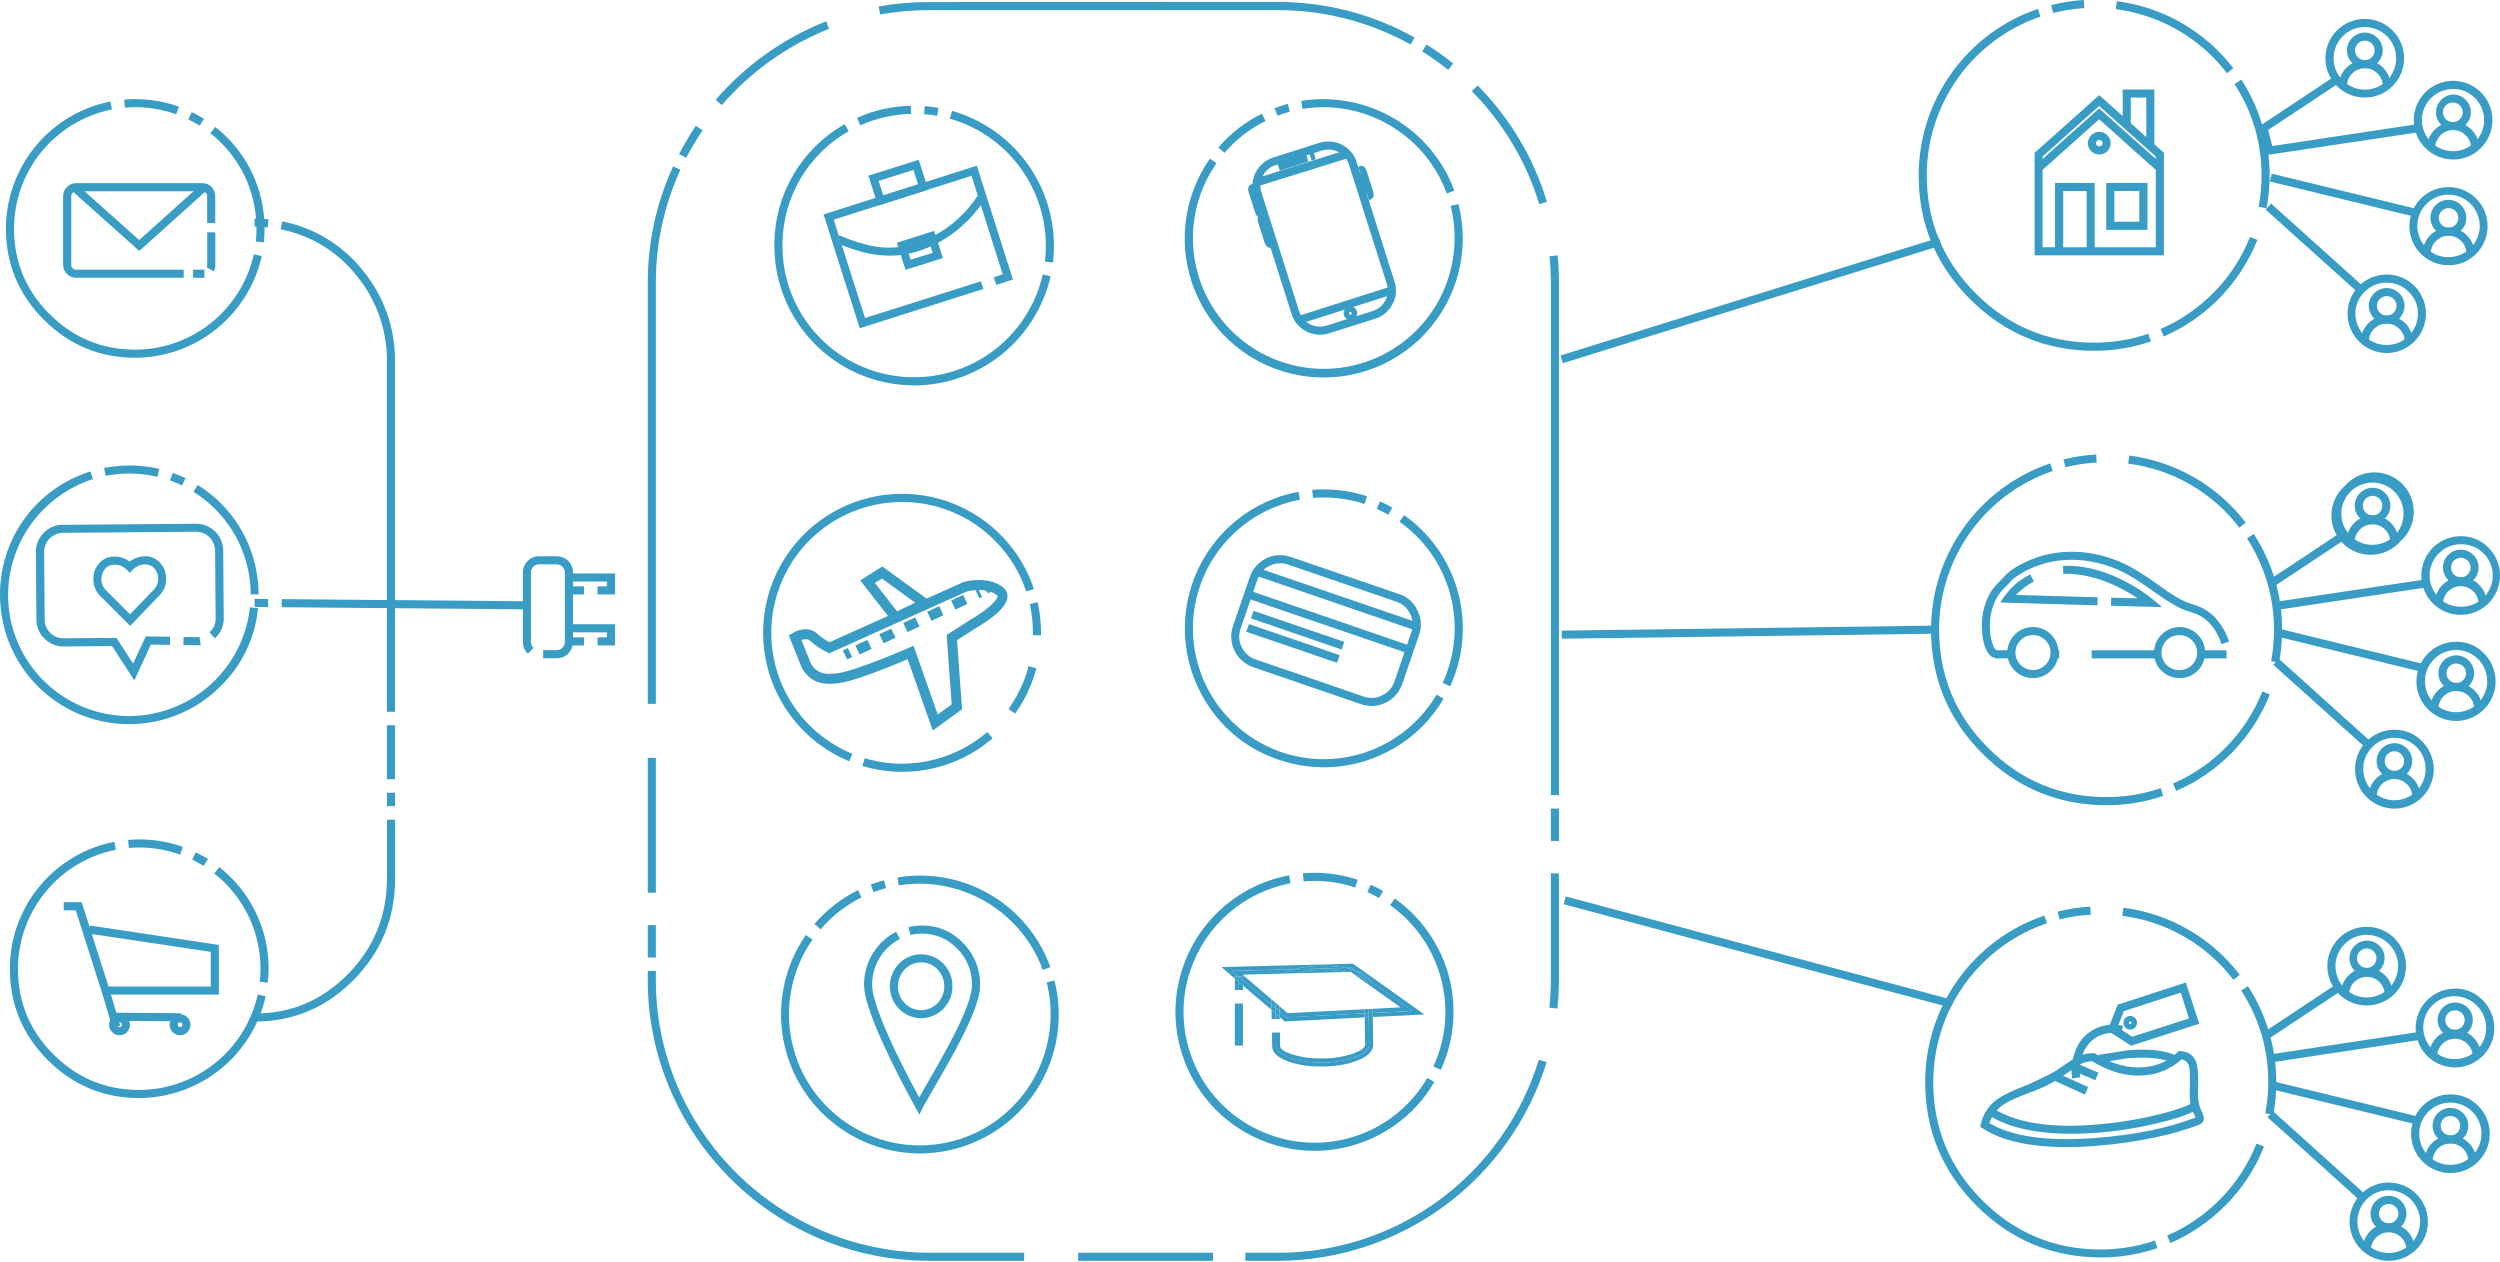 <svg width="1000" height="505" viewBox="0 0 1000 505" fill="none" xmlns="http://www.w3.org/2000/svg">
<g clip-path="url(#clip0_2775_1633)">
<path d="M849.074 46.417L839.686 38.048L813.844 61.133V102.132H865.581V61.14L861.752 57.686V35.8H849.074V46.432V46.417ZM852.311 39.037H858.515V54.846L852.311 49.287V39.022V39.037ZM825.285 98.903V76.425H834.666V98.903H825.285ZM817.043 63.568V62.601L839.649 42.371L862.306 62.601V63.568L839.649 43.39L817.043 63.568ZM849.037 56.075V56.135L862.306 67.943V98.91H837.865V73.173H822.011V98.903H817.043V67.936L839.649 47.706L849.037 56.068V56.075ZM842.885 60.496C843.319 60.077 843.663 59.574 843.895 59.017C844.127 58.46 844.242 57.862 844.234 57.259C844.246 56.663 844.132 56.072 843.899 55.523C843.667 54.974 843.321 54.481 842.885 54.075C842.467 53.641 841.963 53.297 841.407 53.065C840.85 52.833 840.252 52.718 839.649 52.726C838.459 52.755 837.327 53.243 836.489 54.088C835.651 54.933 835.172 56.069 835.153 57.259C835.145 57.862 835.26 58.46 835.492 59.017C835.724 59.574 836.068 60.077 836.502 60.496C836.916 60.917 837.412 61.25 837.96 61.473C838.508 61.696 839.095 61.804 839.686 61.792C840.285 61.802 840.879 61.693 841.435 61.47C841.991 61.248 842.497 60.916 842.923 60.496H842.885ZM840.675 56.337C840.796 56.458 840.891 56.602 840.955 56.76C841.02 56.919 841.052 57.088 841.05 57.259C841.053 57.429 841.021 57.597 840.956 57.755C840.892 57.912 840.796 58.054 840.675 58.173C840.41 58.417 840.062 58.554 839.701 58.555C839.358 58.553 839.029 58.416 838.787 58.173C838.544 57.931 838.407 57.602 838.405 57.259C838.404 57.088 838.437 56.919 838.501 56.762C838.566 56.604 838.662 56.461 838.782 56.34C838.903 56.219 839.046 56.124 839.204 56.059C839.362 55.995 839.531 55.962 839.701 55.963C840.06 55.967 840.406 56.1 840.675 56.337V56.337ZM842.503 73.173V91.942H858.987V73.173H842.503ZM845.74 88.706V76.41H855.713V88.706H845.74Z" fill="#389CC5"/>
<path d="M902.984 95.973L899.987 94.782C896.75 102.965 891.918 110.422 885.773 116.72C879.637 123.036 872.328 128.093 864.255 131.608L865.491 134.605C882.58 127.17 896.044 113.289 902.954 95.981L902.984 95.973ZM896.533 31.836L893.783 33.62C897.319 38.999 900.046 44.868 901.875 51.04C903.711 57.239 904.638 63.673 904.625 70.139C904.636 74.358 904.24 78.568 903.441 82.711L906.625 83.303C907.442 78.963 907.856 74.556 907.862 70.139C907.858 56.546 903.923 43.244 896.533 31.836V31.836ZM821.247 5.177C825.337 4.161 829.509 3.512 833.714 3.237L833.497 0C829.088 0.262 824.714 0.95 820.438 2.053L821.247 5.177ZM846.722 0.487L846.34 3.671C855.072 4.802 863.496 7.648 871.125 12.046C878.754 16.443 885.438 22.306 890.793 29.296L893.326 27.296C887.72 19.963 880.714 13.818 872.714 9.216C864.713 4.613 855.878 1.646 846.722 0.487V0.487ZM770.709 70.131C770.721 56.127 775.112 42.477 783.267 31.092C791.422 19.707 802.934 11.157 816.189 6.638L815.163 3.559C801.259 8.289 789.185 17.252 780.632 29.191C772.079 41.129 767.478 55.445 767.472 70.131C767.472 89.477 774.34 106.004 788.077 119.71C801.813 133.417 818.34 140.285 837.656 140.315C845.381 140.332 853.055 139.066 860.366 136.569L859.347 133.497C852.364 135.877 845.033 137.079 837.656 137.056C819.209 137.056 803.439 130.509 790.347 117.417C777.255 104.325 770.709 88.563 770.709 70.131Z" fill="#389CC5"/>
<path d="M870.481 316.377C887.591 308.971 901.064 295.081 907.944 277.753L904.947 276.569C901.719 284.755 896.895 292.218 890.756 298.522C884.609 304.842 877.287 309.9 869.2 313.41L870.488 316.407L870.481 316.377ZM901.508 213.585L898.811 215.369C905.857 226.245 909.605 238.929 909.6 251.888C909.607 256.105 909.228 260.313 908.469 264.461L911.601 265.052C912.447 260.716 912.861 256.306 912.837 251.888C912.879 238.288 908.941 224.974 901.508 213.585V213.585ZM826.192 186.904C830.274 185.871 834.447 185.239 838.652 185.016L838.495 181.779C834.072 182.043 829.683 182.713 825.383 183.78L826.192 186.904V186.904ZM851.712 182.214L851.277 185.451C860.018 186.552 868.452 189.386 876.085 193.786C883.718 198.186 890.397 204.063 895.731 211.075L898.316 209.082C892.712 201.743 885.706 195.59 877.707 190.978C869.707 186.365 860.871 183.387 851.712 182.214V182.214ZM821.119 188.418L820.1 185.346C806.194 190.053 794.114 199.002 785.559 210.933C777.004 222.864 772.405 237.177 772.41 251.858C772.41 271.239 779.278 287.783 793.014 301.489C806.751 315.196 823.295 322.064 842.646 322.094C850.354 322.108 858.01 320.842 865.303 318.348L864.277 315.268C857.314 317.646 850.004 318.849 842.646 318.827C824.164 318.827 808.377 312.284 795.285 299.196C782.192 286.109 775.646 270.32 775.646 251.828C775.647 237.828 780.033 224.18 788.189 212.801C796.345 201.422 807.861 192.885 821.119 188.388V188.418Z" fill="#389CC5"/>
<path d="M908.678 69.464L907.929 72.596L964.873 86.458L965.683 83.333L908.678 69.464Z" fill="#389CC5"/>
<path d="M838.982 242.147L839.087 238.911L806.396 237.997C808.457 235.798 810.883 233.973 813.567 232.602L812.068 229.74C809.176 231.197 806.55 233.129 804.298 235.456C802.605 237.509 801.728 238.573 801.653 238.641L800.155 241.016L838.982 242.147Z" fill="#389CC5"/>
<path d="M864.764 242.852L861.257 239.855C858.159 237.317 854.816 235.093 851.277 233.216C843.48 228.94 835.855 226.64 828.402 226.315C827.293 226.281 826.214 226.281 825.165 226.315L825.33 229.552C826.267 229.515 827.233 229.515 828.245 229.552C833.636 229.894 838.928 231.162 843.889 233.299C847.825 234.941 851.589 236.966 855.128 239.345L844.474 239.075L844.369 242.312L864.764 242.852Z" fill="#389CC5"/>
<path d="M837.955 221.618C834.92 220.997 831.83 220.691 828.732 220.703C822.372 220.654 816.083 222.037 810.33 224.75C806.269 226.653 803.357 228.651 801.593 230.744C801.054 231.358 800.41 232.017 799.653 232.737C797.897 234.371 796.453 236.311 795.39 238.461C793.593 242.135 792.687 246.18 792.745 250.269L792.797 251.948C793.052 256.368 793.916 259.515 795.39 261.389C795.806 261.999 796.365 262.499 797.017 262.846C797.67 263.193 798.397 263.377 799.136 263.382L803.182 263.329C803.656 265.581 804.918 267.589 806.741 268.994C808.092 270.079 809.697 270.804 811.405 271.101C813.112 271.398 814.868 271.257 816.506 270.691C818.144 270.125 819.613 269.153 820.773 267.866C821.934 266.578 822.749 265.017 823.142 263.329H823.682V260.092H823.36C823.121 257.553 821.943 255.194 820.057 253.477C818.171 251.76 815.713 250.808 813.162 250.808C810.612 250.808 808.153 251.76 806.267 253.477C804.381 255.194 803.203 257.553 802.965 260.092H799.78L799.57 260.04L799.301 260.145H799.136C798.492 260.145 797.892 259.59 797.353 258.474C796.5 256.344 796.043 254.077 796.004 251.783L795.952 250.284C795.888 246.642 796.721 243.039 798.379 239.795C799.239 238.034 800.409 236.443 801.833 235.097C802.582 234.415 803.272 233.658 803.991 232.849C805.49 231.116 808.042 229.39 811.649 227.672C816.983 225.168 822.809 223.888 828.702 223.925C831.581 223.917 834.453 224.206 837.273 224.787C842.032 225.715 846.619 227.37 850.873 229.695C854.497 231.778 858 234.067 861.362 236.55C864.669 238.888 867.132 240.524 868.75 241.458C871.18 242.941 873.792 244.102 876.52 244.912C882.239 246.496 886.268 250.742 888.606 257.65L891.678 256.623C890.656 253.67 889.163 250.902 887.257 248.426C884.767 245.247 881.329 242.943 877.442 241.848C874.957 241.124 872.581 240.07 870.376 238.716C868.795 237.787 866.435 236.198 863.31 233.973C859.803 231.383 856.145 229.004 852.356 226.847C847.839 224.406 842.986 222.644 837.955 221.618V221.618ZM820.205 260.999C820.222 261.923 820.048 262.842 819.695 263.696C819.342 264.551 818.817 265.324 818.152 265.967C817.505 266.622 816.732 267.142 815.88 267.493C815.028 267.844 814.114 268.021 813.192 268.012C812.271 268.014 811.358 267.834 810.506 267.482C809.654 267.131 808.88 266.614 808.229 265.962C807.577 265.311 807.061 264.537 806.709 263.685C806.357 262.833 806.177 261.92 806.179 260.999C806.167 260.084 806.343 259.176 806.696 258.332C807.049 257.488 807.572 256.725 808.232 256.091C808.874 255.428 809.646 254.903 810.499 254.55C811.352 254.197 812.269 254.023 813.192 254.038C814.114 254.031 815.028 254.209 815.88 254.562C816.733 254.914 817.505 255.434 818.152 256.091C818.816 256.729 819.341 257.496 819.694 258.346C820.047 259.195 820.221 260.109 820.205 261.029V260.999Z" fill="#389CC5"/>
<path d="M878.738 253.529C876.869 251.772 874.394 250.806 871.83 250.831C869.283 250.842 866.831 251.797 864.948 253.512C863.065 255.227 861.886 257.58 861.64 260.115H836.659V263.352H861.849C862.326 265.604 863.591 267.613 865.416 269.016C866.767 270.102 868.371 270.827 870.078 271.124C871.785 271.421 873.54 271.28 875.178 270.714C876.816 270.148 878.284 269.176 879.444 267.888C880.603 266.601 881.418 265.04 881.81 263.352H890.606V260.115H882.027C881.818 257.578 880.64 255.22 878.738 253.529V253.529ZM876.797 256.121C877.455 256.756 877.976 257.519 878.328 258.363C878.68 259.207 878.855 260.115 878.843 261.029C878.858 261.953 878.684 262.87 878.332 263.724C877.981 264.578 877.458 265.351 876.797 265.997C876.148 266.652 875.374 267.171 874.521 267.523C873.667 267.874 872.752 268.051 871.83 268.042C870.893 268.073 869.959 267.915 869.085 267.577C868.21 267.24 867.413 266.73 866.739 266.079C866.066 265.427 865.53 264.646 865.164 263.783C864.799 262.92 864.61 261.992 864.61 261.055C864.61 260.118 864.799 259.19 865.164 258.327C865.53 257.464 866.066 256.684 866.739 256.032C867.413 255.38 868.21 254.87 869.085 254.533C869.959 254.196 870.893 254.038 871.83 254.068C872.753 254.061 873.668 254.239 874.521 254.592C875.374 254.944 876.148 255.464 876.797 256.121V256.121Z" fill="#389CC5"/>
<path d="M866.869 494.238L868.166 497.235C876.628 493.547 884.287 488.24 890.711 481.613C897.167 475.028 902.23 467.21 905.599 458.625L902.602 457.441C896.022 473.955 883.161 487.186 866.839 494.23L866.869 494.238ZM823.847 367.784C827.929 366.751 832.102 366.118 836.307 365.896L836.142 362.659C831.719 362.89 827.329 363.558 823.037 364.652L823.847 367.784V367.784ZM849.322 363.086L848.895 366.323C857.627 367.431 866.053 370.261 873.683 374.651C881.313 379.041 887.995 384.903 893.341 391.896L895.933 389.955C890.321 382.598 883.295 376.436 875.269 371.83C867.293 367.206 858.469 364.232 849.322 363.086ZM910.499 432.768C910.523 419.164 906.587 405.847 899.17 394.443L896.473 396.219C899.979 401.617 902.704 407.485 904.565 413.647C906.393 419.848 907.319 426.28 907.315 432.746C907.304 436.962 906.905 441.168 906.123 445.311L909.308 445.903C910.13 441.565 910.547 437.16 910.552 432.746L910.499 432.768ZM773.309 432.746C773.314 418.745 777.702 405.097 785.859 393.718C794.016 382.338 805.531 373.799 818.789 369.298L817.763 366.226C803.857 370.935 791.777 379.886 783.222 391.818C774.667 403.75 770.068 418.064 770.072 432.746C770.072 452.132 776.943 468.673 790.684 482.369C804.426 496.066 820.969 502.937 840.315 502.982C848.023 502.995 855.68 501.729 862.973 499.235L861.947 496.238C854.975 498.584 847.671 499.785 840.315 499.797C821.834 499.797 806.044 493.251 792.947 480.159C779.85 467.067 773.299 451.262 773.294 432.746H773.309Z" fill="#389CC5"/>
<path d="M830.35 419.851C828.781 423.484 828.262 427.484 828.852 431.397L832.089 430.91C831.565 427.665 831.957 424.339 833.22 421.304C834.326 418.496 836.366 416.154 838.997 414.673C841.913 413.145 845.278 412.704 848.49 413.429L849.194 410.298C847.529 409.94 845.822 409.814 844.122 409.923C841.115 410.094 838.218 411.119 835.773 412.877C833.327 414.636 831.433 417.055 830.313 419.851H830.35Z" fill="#389CC5"/>
<path d="M799.166 439.489C795.71 441.884 793.269 445.479 792.318 449.574L792.048 450.705L793.014 451.297C800.607 456.332 811.953 458.85 827.053 458.85C830.55 458.85 834.022 458.708 837.468 458.423C845.72 457.837 853.921 456.683 862.014 454.969C868.078 453.747 874.032 452.033 879.817 449.844L879.922 449.731C880.419 449.527 880.841 449.174 881.131 448.721C881.421 448.268 881.563 447.736 881.54 447.199C881.417 446.272 881.125 445.375 880.678 444.554C879.784 442.718 879.274 440.719 879.18 438.68C879.18 437.706 879.18 436.192 879.24 434.147C879.38 429.976 879.162 426.991 878.588 425.193C877.624 422.196 875.483 420.612 872.167 420.443H871.447L870.96 420.93C867.393 424.405 862.711 426.507 857.743 426.864C851.385 427.473 844.876 425.692 838.218 421.522L837.835 421.252H837.191C835.103 421.244 833.039 421.705 831.152 422.6C829.326 423.567 827.573 424.667 825.907 425.89C823.139 427.884 820.238 429.687 817.223 431.284C815.68 432.039 813.287 433.038 810.045 434.282C804.905 436.28 801.274 438.028 799.151 439.526L799.166 439.489ZM795.749 449.267C796.784 446.135 798.86 443.451 801.631 441.662C803.429 440.473 806.631 439.014 811.237 437.286C814.473 436.062 816.953 435.038 818.677 434.214C821.849 432.549 824.897 430.656 827.795 428.55C829.23 427.483 830.732 426.51 832.291 425.635C833.716 424.92 835.283 424.534 836.876 424.504C843.994 428.894 851.007 430.765 857.916 430.116C863.397 429.696 868.58 427.454 872.639 423.747C873.373 423.854 874.056 424.188 874.593 424.7C875.13 425.213 875.495 425.88 875.636 426.609C875.965 427.935 876.07 430.423 875.966 434.049C875.891 436.177 875.876 437.736 875.906 438.747C875.969 441.245 876.597 443.696 877.741 445.918L878.228 446.997C867.119 451.312 853.56 454.06 837.551 455.238C818.654 456.602 804.728 454.607 795.772 449.252L795.749 449.267Z" fill="#389CC5"/>
<path d="M797.652 443.587L795.929 446.337C803.736 451.117 814.616 453.508 828.567 453.508C839.074 453.451 849.546 452.276 859.804 450.001C869.115 447.958 875.336 445.945 878.468 443.962L876.737 441.212C874.799 442.471 870.803 443.892 864.749 445.476C857.691 447.272 850.515 448.569 843.275 449.357C822.9 451.659 807.693 449.736 797.652 443.587Z" fill="#389CC5"/>
<path d="M811.679 433.66L813.087 436.574L821.876 432.363L833.962 437.811L835.258 434.813L821.824 428.774L811.679 433.66Z" fill="#389CC5"/>
<path d="M838.113 432.094L839.409 429.097L829.054 424.676L827.758 427.673L838.113 432.094Z" fill="#389CC5"/>
<path d="M839.978 425.081C840.053 425.081 843.615 424.506 850.663 423.357C858.5 422.638 864.559 423.195 868.84 425.028L870.084 422.031C865.368 420.033 858.93 419.404 850.768 420.143C843.36 421.292 839.511 421.904 839.222 421.979L839.978 425.081Z" fill="#389CC5"/>
<path d="M847.074 401.883L842.975 412.246L852.416 418.285L879.689 409.488L874.347 393.004L847.111 401.853L847.074 401.883ZM846.999 410.919L849.539 404.446L872.302 397.051L875.591 407.36L852.881 414.696L846.999 410.919Z" fill="#389CC5"/>
<path d="M854.679 408.252C854.571 407.914 854.396 407.601 854.164 407.331C853.933 407.062 853.649 406.843 853.33 406.686C853.011 406.511 852.658 406.407 852.295 406.378C851.932 406.35 851.567 406.398 851.225 406.521C850.886 406.629 850.573 406.804 850.304 407.036C850.035 407.268 849.816 407.551 849.659 407.87C849.338 408.507 849.281 409.245 849.501 409.923C849.596 410.268 849.766 410.587 849.999 410.858C850.232 411.129 850.523 411.344 850.85 411.489C851.228 411.701 851.654 411.812 852.086 411.811L852.896 411.706C853.242 411.601 853.564 411.428 853.842 411.196C854.12 410.965 854.349 410.679 854.514 410.357C854.836 409.703 854.895 408.949 854.679 408.252V408.252ZM851.929 408.574H852.086L852.304 408.627C852.369 408.658 852.427 408.703 852.474 408.758C852.52 408.814 852.555 408.879 852.574 408.949C852.602 409.012 852.616 409.081 852.614 409.151C852.613 409.22 852.596 409.288 852.566 409.351C852.535 409.413 852.491 409.467 852.436 409.511C852.382 409.554 852.319 409.585 852.251 409.601L851.817 409.548C851.674 409.473 851.599 409.383 851.599 409.279C851.566 409.211 851.548 409.137 851.548 409.061C851.548 408.986 851.566 408.911 851.599 408.844C851.635 408.773 851.686 408.711 851.75 408.664C851.814 408.617 851.888 408.586 851.967 408.574H851.929Z" fill="#389CC5"/>
<path d="M967.353 52.906L966.874 49.669L908.911 58.405L907.292 51.984L936.424 32.675L934.64 29.978L903.568 50.583L906.483 62.024L967.353 52.906Z" fill="#389CC5"/>
<path d="M945.198 114.473L908.409 81.4L906.251 83.828L943.04 116.9L945.198 114.473Z" fill="#389CC5"/>
<path d="M776.508 98.169L775.534 95.089L624.19 142.196L625.157 145.268L776.508 98.169Z" fill="#389CC5"/>
<path d="M774.043 253.476V250.24L624.662 252.24L624.715 255.477L774.043 253.476Z" fill="#389CC5"/>
<path d="M778.988 402.745L779.797 399.62L626.266 358.568L625.456 361.693L778.988 402.745Z" fill="#389CC5"/>
<path d="M54.112 39.636C52.633 39.626 51.155 39.696 49.684 39.846L49.953 43.083C51.334 42.935 52.723 42.865 54.112 42.873C59.693 42.866 65.233 43.832 70.483 45.728L71.562 42.656C65.956 40.649 60.043 39.635 54.089 39.659L54.112 39.636ZM79.871 50.283L81.602 47.533C80.014 46.559 78.38 45.66 76.687 44.836L75.286 47.751C76.865 48.5 78.396 49.346 79.871 50.283V50.283ZM86.128 50.77L84.135 53.303C89.909 57.825 94.573 63.608 97.77 70.209C100.967 76.809 102.613 84.054 102.582 91.388C102.598 93.14 102.508 94.891 102.312 96.633L105.549 96.955C105.746 95.108 105.836 93.252 105.819 91.395C105.847 83.576 104.09 75.853 100.682 68.815C97.273 61.778 92.303 55.611 86.15 50.785L86.128 50.77ZM5.612 91.365C5.646 80.133 9.565 69.259 16.703 60.587C23.842 51.916 33.76 45.98 44.776 43.787L44.184 40.603C32.42 42.923 21.823 49.25 14.2 58.506C6.577 67.762 2.398 79.374 2.375 91.365C2.375 105.646 7.445 117.839 17.585 127.944C27.725 138.05 39.901 143.102 54.112 143.102C65.906 143.054 77.334 139.003 86.526 131.613C95.718 124.224 102.129 113.933 104.71 102.425L101.525 101.728C99.119 112.519 93.115 122.173 84.5 129.103C75.884 136.033 65.168 139.828 54.112 139.865C40.765 139.865 29.346 135.135 19.855 125.674C10.365 116.214 5.617 104.777 5.612 91.365Z" fill="#389CC5"/>
<path d="M81.782 111.109V107.879H77.227V111.109H81.812H81.782ZM86.128 92.931H82.891V105.931C82.907 106.269 82.832 106.606 82.674 106.905L85.484 108.524C85.912 107.727 86.134 106.836 86.128 105.931V92.931ZM26.809 74.762C26.306 75.246 25.908 75.828 25.64 76.473C25.372 77.117 25.239 77.81 25.25 78.508V105.931C25.239 106.618 25.372 107.299 25.641 107.932C25.909 108.564 26.307 109.133 26.809 109.602C27.286 110.089 27.858 110.473 28.49 110.73C29.121 110.988 29.798 111.114 30.48 111.101H73.48V107.879H30.48C29.961 107.887 29.459 107.693 29.079 107.34C28.889 107.158 28.739 106.939 28.637 106.697C28.535 106.454 28.484 106.194 28.487 105.931V78.508C28.493 77.981 28.704 77.476 29.077 77.103C29.449 76.729 29.953 76.515 30.48 76.507H80.921C81.182 76.507 81.441 76.559 81.681 76.66C81.922 76.762 82.14 76.911 82.322 77.099C82.676 77.482 82.869 77.987 82.861 78.508V89.237H86.098V78.508C86.111 77.815 85.985 77.126 85.728 76.483C85.471 75.84 85.087 75.254 84.599 74.762C84.122 74.274 83.55 73.89 82.919 73.632C82.287 73.374 81.61 73.249 80.928 73.263H30.48C29.798 73.249 29.12 73.374 28.489 73.632C27.858 73.89 27.286 74.274 26.809 74.762V74.762Z" fill="#389CC5"/>
<path d="M55.67 96.011L30.645 73.675L28.524 76.103L55.708 100.379L82.741 76.103L80.583 73.675L55.67 96.011Z" fill="#389CC5"/>
<path d="M95.539 210.319C91.36 203.688 85.722 198.099 79.055 193.977L77.384 196.727C83.617 200.599 88.889 205.834 92.805 212.04C96.72 218.245 99.177 225.257 99.989 232.549C100.169 234.453 100.259 236.178 100.259 237.727H103.451C103.45 235.869 103.34 234.012 103.121 232.167C102.274 224.402 99.674 216.931 95.516 210.319H95.539ZM62.991 190.74L63.74 187.556C57.947 186.196 51.962 185.848 46.05 186.53C44.551 186.674 43.075 186.889 41.621 187.174L42.273 190.358C43.562 190.111 44.933 189.894 46.372 189.714C51.929 189.092 57.552 189.44 62.991 190.74V190.74ZM69.09 189.174L68.011 192.172C69.846 192.853 71.442 193.52 72.813 194.165L74.215 191.257C72.545 190.465 70.834 189.763 69.09 189.152V189.174ZM37.171 191.647L36.197 188.575C25.678 191.832 16.484 198.38 9.967 207.256C3.451 216.132 -0.043 226.866 -0 237.877C0.003 239.807 0.111 241.735 0.322 243.654C1.385 253.36 5.179 262.566 11.262 270.203C17.346 277.841 25.47 283.597 34.692 286.804C43.915 290.011 53.858 290.538 63.367 288.323C72.877 286.109 81.564 281.243 88.421 274.291C96.861 266.025 102.099 255.034 103.204 243.271L99.967 242.949C98.773 253.932 93.884 264.183 86.102 272.024C78.319 279.865 68.105 284.83 57.131 286.107C55.324 286.321 53.505 286.429 51.684 286.429C39.749 286.427 28.235 282.023 19.345 274.06C10.456 266.097 4.816 255.134 3.506 243.271C3.327 241.273 3.237 239.475 3.237 237.877C3.3 227.578 6.615 217.563 12.709 209.261C18.803 200.959 27.365 194.794 37.171 191.647V191.647Z" fill="#389CC5"/>
<path d="M73.368 258.009L78.815 258.114L80.276 258.009L79.789 254.773L78.815 254.878L73.42 254.773L73.368 258.009ZM78.493 212.694C80.467 212.716 82.356 213.502 83.764 214.886C85.172 216.27 85.989 218.146 86.045 220.119L86.263 247.302C86.288 248.363 86.078 249.415 85.65 250.385C85.221 251.356 84.583 252.219 83.783 252.914L85.941 255.342C87.09 254.325 88.004 253.069 88.619 251.663C89.234 250.256 89.534 248.732 89.499 247.198L89.282 220.119C89.276 218.716 88.987 217.329 88.43 216.042C87.874 214.754 87.063 213.592 86.045 212.626C85.048 211.613 83.855 210.812 82.538 210.274C81.222 209.735 79.81 209.47 78.388 209.495L25.033 209.929C23.619 209.924 22.22 210.208 20.921 210.765C19.622 211.322 18.451 212.139 17.48 213.166C16.469 214.165 15.67 215.359 15.132 216.675C14.593 217.991 14.327 219.402 14.348 220.823L14.566 247.902C14.563 249.315 14.849 250.713 15.406 252.012C15.962 253.31 16.778 254.482 17.802 255.454C18.8 256.468 19.993 257.269 21.309 257.807C22.626 258.346 24.038 258.611 25.46 258.586L44.828 258.422L53.73 272.178L60.368 257.83L67.973 257.942L68.026 254.705L58.285 254.54L53.25 265.457L46.567 255.147L25.362 255.312C24.387 255.327 23.42 255.143 22.518 254.772C21.616 254.401 20.8 253.851 20.118 253.154C19.41 252.466 18.846 251.644 18.46 250.736C18.075 249.828 17.874 248.851 17.87 247.864L17.652 220.681C17.679 218.704 18.469 216.814 19.857 215.406C21.245 213.999 23.124 213.182 25.1 213.128L78.493 212.694Z" fill="#389CC5"/>
<path d="M66.46 231.41C66.469 228.999 65.542 226.679 63.875 224.937C63.116 224.132 62.194 223.499 61.17 223.08C60.147 222.662 59.046 222.467 57.941 222.509C55.739 222.562 53.607 223.298 51.842 224.615C50.07 223.284 47.905 222.583 45.69 222.622C44.588 222.609 43.496 222.828 42.484 223.264C41.472 223.7 40.563 224.344 39.816 225.154C38.17 226.924 37.278 229.264 37.328 231.68C37.315 234.111 38.244 236.453 39.921 238.214L52.059 250.352L63.98 237.944C64.808 237.076 65.454 236.05 65.88 234.928C66.306 233.806 66.503 232.61 66.46 231.41V231.41ZM61.552 227.155C62.661 228.318 63.28 229.863 63.283 231.47C63.312 233.045 62.732 234.569 61.664 235.726L52.006 245.706L42.266 235.966C41.164 234.803 40.545 233.264 40.534 231.662C40.523 230.06 41.121 228.513 42.206 227.334C42.662 226.851 43.216 226.471 43.831 226.221C44.447 225.97 45.109 225.854 45.773 225.881H45.825C46.739 225.869 47.646 226.044 48.49 226.396C49.334 226.748 50.097 227.269 50.733 227.926L51.916 229.17L53.055 227.926C53.691 227.261 54.452 226.728 55.294 226.358C56.136 225.987 57.043 225.787 57.963 225.769C58.625 225.731 59.288 225.836 59.907 226.075C60.526 226.314 61.087 226.682 61.552 227.155V227.155Z" fill="#389CC5"/>
<path d="M46.342 339.897L45.75 336.72C33.973 339.015 23.362 345.335 15.734 354.596C8.106 363.858 3.937 375.484 3.941 387.482C3.941 401.753 9.011 413.944 19.151 424.054C29.291 434.164 41.464 439.219 55.67 439.219C67.465 439.172 78.895 435.123 88.089 427.733C97.282 420.343 103.694 410.051 106.276 398.542L103.091 397.837C100.686 408.632 94.682 418.287 86.065 425.219C77.447 432.151 66.729 435.946 55.67 435.982C42.333 435.982 30.917 431.252 21.421 421.791C11.926 412.33 7.18 400.894 7.185 387.482C7.225 376.251 11.146 365.379 18.283 356.707C25.42 348.035 35.336 342.096 46.349 339.897H46.342ZM72.079 341.845L73.158 338.765C67.549 336.759 61.634 335.745 55.678 335.768C54.201 335.761 52.726 335.833 51.257 335.985L51.527 339.17C52.928 339.057 54.314 339.005 55.678 339.005C61.27 338.993 66.821 339.962 72.079 341.867V341.845ZM81.467 346.363L83.191 343.613C81.607 342.644 79.971 341.745 78.283 340.916L76.882 343.83C78.216 344.475 79.744 345.319 81.467 346.363ZM102.29 364.922C98.879 357.864 93.893 351.684 87.716 346.857L85.723 349.397C91.486 353.931 96.144 359.716 99.345 366.313C102.546 372.911 104.206 380.149 104.2 387.482C104.203 389.236 104.095 390.987 103.878 392.727L107.115 393.049C107.331 391.207 107.439 389.353 107.437 387.497C107.478 379.678 105.714 371.955 102.282 364.93L102.29 364.922Z" fill="#389CC5"/>
<path d="M36.017 370.219L35.912 371.029L32.675 360.883H25.497V364.12H30.3L41.037 397.837H87.537V377.989L36.017 370.219ZM43.412 394.6L36.721 373.621L84.3 380.747V394.608L43.412 394.6Z" fill="#389CC5"/>
<path d="M44.401 405.068L44.341 408.304L72.341 408.522V405.285L44.401 405.068Z" fill="#389CC5"/>
<path d="M69.052 406.956C68.664 407.35 68.359 407.819 68.155 408.334C67.952 408.849 67.854 409.399 67.868 409.953C67.855 410.494 67.954 411.032 68.157 411.533C68.361 412.035 68.666 412.489 69.052 412.868C69.441 413.259 69.903 413.57 70.412 413.782C70.921 413.994 71.468 414.103 72.019 414.103C72.571 414.103 73.117 413.994 73.626 413.782C74.135 413.57 74.598 413.259 74.986 412.868C75.373 412.489 75.677 412.035 75.881 411.533C76.085 411.032 76.183 410.494 76.17 409.953C76.184 409.399 76.087 408.849 75.883 408.334C75.68 407.819 75.375 407.35 74.986 406.956C74.599 406.562 74.138 406.249 73.628 406.035C73.119 405.821 72.572 405.711 72.019 405.711C71.467 405.711 70.92 405.821 70.41 406.035C69.901 406.249 69.439 406.562 69.052 406.956V406.956ZM72.049 408.949C72.664 408.949 72.963 409.279 72.963 409.923C72.963 410.165 72.867 410.398 72.695 410.569C72.524 410.741 72.292 410.837 72.049 410.837C71.807 410.837 71.574 410.741 71.403 410.569C71.231 410.398 71.135 410.165 71.135 409.923C71.105 409.279 71.405 408.934 72.019 408.934L72.049 408.949Z" fill="#389CC5"/>
<path d="M45.008 411.219L48.08 410.298L43.764 395.732L40.692 396.653L45.008 411.219Z" fill="#389CC5"/>
<path d="M47.795 405.712C47.25 405.704 46.708 405.811 46.206 406.025C45.704 406.239 45.253 406.556 44.881 406.956C44.479 407.343 44.162 407.809 43.949 408.325C43.737 408.841 43.633 409.395 43.645 409.953C43.634 410.498 43.739 411.04 43.952 411.542C44.165 412.044 44.481 412.496 44.881 412.868C45.257 413.261 45.709 413.574 46.211 413.786C46.712 413.999 47.251 414.107 47.795 414.104C48.353 414.116 48.907 414.012 49.423 413.799C49.939 413.586 50.405 413.269 50.792 412.868C51.18 412.489 51.486 412.035 51.691 411.534C51.895 411.033 51.995 410.494 51.984 409.953C51.997 409.399 51.898 408.848 51.694 408.333C51.489 407.818 51.182 407.35 50.792 406.956C50.406 406.553 49.94 406.235 49.424 406.021C48.908 405.807 48.354 405.702 47.795 405.712ZM47.151 409.219C47.234 409.132 47.335 409.064 47.446 409.017C47.556 408.971 47.675 408.948 47.795 408.949C48.41 408.949 48.717 409.279 48.717 409.923C48.735 410.048 48.723 410.175 48.683 410.295C48.643 410.414 48.575 410.523 48.486 410.611C48.396 410.7 48.287 410.767 48.167 410.806C48.047 410.845 47.92 410.856 47.795 410.837C47.675 410.838 47.556 410.815 47.446 410.768C47.335 410.722 47.234 410.654 47.151 410.567C47.064 410.484 46.995 410.384 46.949 410.273C46.902 410.162 46.879 410.043 46.881 409.923C46.884 409.663 46.979 409.413 47.151 409.219V409.219Z" fill="#389CC5"/>
<path d="M154.776 322.476H158.012V317.081H154.776V322.476ZM158.012 327.871H154.776V351.443C154.776 366.303 149.596 379.018 139.236 389.588C128.876 400.157 116.416 405.425 101.855 405.39V408.627C117.34 408.627 130.577 403.035 141.566 391.851C152.555 380.667 158.05 367.197 158.05 351.443V327.871H158.012ZM158.05 290.108H154.776V311.687H158.012V290.108H158.05ZM107.062 90.938L107.385 87.701C105.339 87.522 103.481 87.432 101.833 87.432V90.669C103.416 90.669 105.164 90.758 107.077 90.938H107.062ZM112.907 88.563L112.255 91.748C124.333 94.089 135.159 100.718 142.735 110.412C150.643 120.043 154.904 132.154 154.768 144.616V284.728H158.005V144.616C158.139 131.411 153.631 118.578 145.267 108.359C137.198 98.103 125.719 91.08 112.914 88.563H112.907Z" fill="#389CC5"/>
<path d="M107.25 242.799V239.6L101.855 239.54V242.777L107.25 242.837V242.799ZM210.768 243.751L210.821 240.514L112.667 239.652V242.889L210.768 243.751Z" fill="#389CC5"/>
<path d="M229.222 229.043C229.234 228.182 229.072 227.327 228.748 226.53C228.423 225.732 227.942 225.007 227.334 224.398C226.725 223.789 226 223.308 225.202 222.984C224.405 222.66 223.55 222.498 222.689 222.509H215.623C214.771 222.494 213.924 222.654 213.135 222.978C212.346 223.303 211.633 223.786 211.038 224.397C210.428 225.006 209.947 225.731 209.623 226.529C209.298 227.327 209.138 228.182 209.15 229.043V256.766C209.13 257.646 209.299 258.52 209.644 259.33C209.989 260.14 210.502 260.868 211.15 261.464L213.398 259.141C213.074 258.836 212.816 258.468 212.64 258.059C212.463 257.651 212.372 257.211 212.372 256.766V229.043C212.366 228.61 212.449 228.18 212.617 227.78C212.784 227.38 213.032 227.02 213.346 226.72C213.631 226.409 213.978 226.161 214.365 225.993C214.753 225.825 215.171 225.741 215.593 225.746H222.659C223.093 225.736 223.524 225.817 223.924 225.985C224.325 226.153 224.685 226.403 224.982 226.72C225.293 227.021 225.541 227.382 225.708 227.781C225.876 228.18 225.96 228.61 225.956 229.043V256.766C225.948 257.638 225.598 258.472 224.981 259.088C224.365 259.705 223.531 260.055 222.659 260.062H217.264V263.299H222.659C223.52 263.31 224.375 263.149 225.172 262.824C225.97 262.5 226.695 262.019 227.304 261.41C227.912 260.801 228.393 260.077 228.718 259.279C229.042 258.481 229.204 257.627 229.193 256.766L229.222 229.043Z" fill="#389CC5"/>
<path d="M242.762 232.602V234.542H239.015V237.779H246.028V229.365H225.986V237.779H233.591V234.542H229.222V232.602H242.762Z" fill="#389CC5"/>
<path d="M245.999 258.174V249.7H225.986V258.174H233.591V254.937H229.222V252.937H242.762V254.937H239.015V258.174H245.999Z" fill="#389CC5"/>
<path d="M945.902 27.281C946.846 27.294 947.783 27.114 948.656 26.752C949.528 26.39 950.317 25.853 950.974 25.175C951.639 24.52 952.167 23.739 952.528 22.878C952.888 22.017 953.074 21.093 953.074 20.159C953.074 19.225 952.888 18.301 952.528 17.44C952.167 16.579 951.639 15.798 950.974 15.143C950.314 14.476 949.528 13.947 948.662 13.585C947.796 13.224 946.867 13.038 945.928 13.038C944.99 13.038 944.061 13.224 943.194 13.585C942.328 13.947 941.542 14.476 940.882 15.143C940.215 15.797 939.686 16.578 939.324 17.439C938.962 18.3 938.776 19.225 938.776 20.159C938.776 21.093 938.962 22.018 939.324 22.879C939.686 23.74 940.215 24.521 940.882 25.175C941.531 25.85 942.311 26.385 943.174 26.747C944.038 27.109 944.966 27.291 945.902 27.281V27.281ZM945.902 16.274C946.421 16.267 946.936 16.363 947.417 16.558C947.898 16.752 948.336 17.04 948.704 17.405C949.429 18.139 949.835 19.128 949.835 20.159C949.835 21.19 949.429 22.179 948.704 22.913C948.335 23.276 947.897 23.564 947.416 23.758C946.935 23.952 946.421 24.049 945.902 24.044C945.392 24.045 944.886 23.946 944.414 23.752C943.943 23.558 943.514 23.273 943.152 22.913C942.422 22.182 942.012 21.192 942.012 20.159C942.012 19.126 942.422 18.136 943.152 17.405C943.513 17.044 943.941 16.758 944.413 16.564C944.886 16.369 945.391 16.271 945.902 16.274V16.274Z" fill="#389CC5"/>
<path d="M956.309 34.399C956.3 32.347 955.684 30.344 954.54 28.642C953.396 26.939 951.774 25.612 949.878 24.828C947.982 24.045 945.897 23.839 943.885 24.236C941.872 24.634 940.022 25.617 938.567 27.064C937.599 28.021 936.834 29.165 936.319 30.425C935.804 31.686 935.549 33.037 935.57 34.399H938.806C938.79 33.463 938.969 32.534 939.332 31.671C939.694 30.808 940.232 30.03 940.912 29.386C941.572 28.72 942.358 28.19 943.224 27.829C944.091 27.468 945.02 27.282 945.958 27.282C946.897 27.282 947.826 27.468 948.692 27.829C949.558 28.19 950.344 28.72 951.004 29.386C951.683 30.03 952.219 30.809 952.581 31.672C952.942 32.535 953.119 33.463 953.102 34.399H956.309Z" fill="#389CC5"/>
<path d="M945.902 39.037C950.075 39.037 954.077 37.379 957.028 34.428C959.979 31.477 961.636 27.475 961.636 23.302C961.636 19.129 959.979 15.127 957.028 12.176C954.077 9.225 950.075 7.568 945.902 7.568C941.729 7.568 937.727 9.225 934.776 12.176C931.825 15.127 930.167 19.129 930.167 23.302C930.167 27.475 931.825 31.477 934.776 34.428C937.727 37.379 941.729 39.037 945.902 39.037V39.037ZM945.902 10.827C948.799 10.815 951.61 11.809 953.856 13.639C956.102 15.469 957.644 18.022 958.217 20.861C958.791 23.701 958.362 26.652 957.002 29.21C955.643 31.769 953.438 33.776 950.764 34.89C948.089 36.004 945.111 36.156 942.338 35.319C939.564 34.482 937.167 32.708 935.555 30.301C933.943 27.894 933.217 25.002 933.5 22.118C933.782 19.235 935.057 16.539 937.106 14.491C938.246 13.315 939.615 12.384 941.127 11.754C942.639 11.124 944.264 10.809 945.902 10.827V10.827Z" fill="#389CC5"/>
<path d="M988.333 44.918C988.352 43.982 988.174 43.052 987.812 42.189C987.449 41.325 986.909 40.548 986.227 39.906C985.581 39.23 984.802 38.694 983.94 38.332C983.078 37.97 982.15 37.789 981.215 37.8C979.383 37.884 977.655 38.671 976.389 39.997C975.122 41.322 974.416 43.085 974.416 44.918C974.416 46.752 975.122 48.514 976.389 49.84C977.655 51.166 979.383 51.952 981.215 52.036C982.15 52.046 983.077 51.865 983.939 51.502C984.801 51.14 985.58 50.605 986.227 49.931C986.908 49.286 987.447 48.507 987.809 47.643C988.172 46.779 988.35 45.848 988.333 44.911V44.918ZM981.215 41.03C981.725 41.027 982.231 41.126 982.703 41.32C983.175 41.514 983.604 41.8 983.965 42.161C984.69 42.892 985.097 43.881 985.097 44.911C985.097 45.941 984.69 46.929 983.965 47.661C983.604 48.023 983.176 48.31 982.704 48.505C982.232 48.701 981.726 48.801 981.215 48.8C980.69 48.823 980.166 48.739 979.675 48.554C979.184 48.37 978.735 48.087 978.355 47.724C977.976 47.361 977.674 46.925 977.468 46.442C977.262 45.959 977.155 45.44 977.155 44.915C977.155 44.39 977.262 43.87 977.468 43.387C977.674 42.904 977.976 42.468 978.355 42.105C978.735 41.742 979.184 41.46 979.675 41.275C980.166 41.09 980.69 41.007 981.215 41.03V41.03Z" fill="#389CC5"/>
<path d="M988.572 51.827C987.116 50.382 985.266 49.399 983.253 49.002C981.24 48.605 979.155 48.811 977.259 49.595C975.363 50.378 973.741 51.704 972.596 53.406C971.451 55.108 970.834 57.111 970.822 59.162H974.097C974.08 58.225 974.258 57.294 974.62 56.43C974.983 55.566 975.522 54.786 976.202 54.142C976.86 53.465 977.649 52.929 978.521 52.568C979.394 52.207 980.331 52.029 981.275 52.044C982.209 52.033 983.136 52.213 983.998 52.574C984.86 52.935 985.639 53.468 986.287 54.142C986.968 54.786 987.507 55.566 987.869 56.43C988.232 57.294 988.41 58.225 988.393 59.162H991.63C991.643 57.796 991.379 56.442 990.853 55.181C990.328 53.92 989.552 52.779 988.572 51.827Z" fill="#389CC5"/>
<path d="M992.349 59.214C994.929 56.645 996.538 53.26 996.902 49.637C997.265 46.014 996.361 42.377 994.344 39.346C992.326 36.315 989.319 34.078 985.836 33.015C982.353 31.953 978.61 32.132 975.244 33.521C971.878 34.91 969.098 37.423 967.378 40.633C965.657 43.842 965.104 47.549 965.811 51.121C966.518 54.693 968.442 57.909 971.255 60.221C974.068 62.533 977.596 63.798 981.237 63.8C983.304 63.836 985.357 63.447 987.268 62.658C989.179 61.87 990.908 60.697 992.349 59.214ZM990.026 39.254C992.058 41.294 993.319 43.976 993.595 46.842C993.871 49.709 993.145 52.582 991.54 54.972C989.935 57.363 987.551 59.123 984.793 59.953C982.036 60.782 979.076 60.63 976.418 59.523C973.761 58.414 971.569 56.419 970.218 53.877C968.866 51.334 968.438 48.402 969.007 45.579C969.575 42.756 971.105 40.218 973.335 38.396C975.565 36.575 978.358 35.583 981.237 35.59C982.874 35.572 984.498 35.887 986.009 36.517C987.52 37.147 988.887 38.078 990.026 39.254V39.254Z" fill="#389CC5"/>
<path d="M986.52 87.162C986.533 85.499 985.969 83.882 984.922 82.589C983.876 81.296 982.413 80.406 980.784 80.072C979.154 79.737 977.459 79.98 975.989 80.757C974.518 81.534 973.363 82.797 972.72 84.332C972.078 85.866 971.989 87.576 972.468 89.169C972.946 90.762 973.964 92.14 975.345 93.066C976.727 93.992 978.388 94.409 980.043 94.247C981.699 94.084 983.246 93.352 984.422 92.175C985.1 91.53 985.637 90.752 985.998 89.889C986.359 89.026 986.537 88.097 986.52 87.162V87.162ZM976.652 84.412C977.288 83.77 978.127 83.369 979.026 83.277C979.926 83.185 980.829 83.408 981.582 83.907C982.335 84.407 982.891 85.153 983.156 86.017C983.421 86.881 983.378 87.81 983.034 88.646C982.69 89.482 982.067 90.172 981.271 90.6C980.474 91.027 979.554 91.165 978.668 90.99C977.781 90.815 976.983 90.338 976.409 89.64C975.835 88.942 975.521 88.066 975.52 87.162C975.511 86.651 975.607 86.143 975.802 85.67C975.996 85.197 976.285 84.769 976.652 84.412V84.412Z" fill="#389CC5"/>
<path d="M986.737 94.123C985.781 93.147 984.639 92.372 983.38 91.843C982.12 91.314 980.768 91.042 979.402 91.042C978.035 91.042 976.683 91.314 975.424 91.843C974.164 92.372 973.023 93.147 972.066 94.123C971.095 95.067 970.328 96.201 969.812 97.453C969.297 98.706 969.044 100.051 969.069 101.406H972.306C972.294 100.47 972.474 99.541 972.834 98.678C973.195 97.814 973.73 97.034 974.404 96.385C975.059 95.719 975.84 95.189 976.702 94.827C977.564 94.466 978.489 94.279 979.424 94.279C980.359 94.279 981.284 94.466 982.146 94.827C983.008 95.189 983.789 95.719 984.444 96.385C985.119 97.034 985.653 97.814 986.014 98.678C986.375 99.541 986.554 100.47 986.542 101.406H989.779C989.799 100.048 989.539 98.701 989.015 97.448C988.492 96.195 987.716 95.063 986.737 94.123Z" fill="#389CC5"/>
<path d="M990.513 101.458C993.054 98.89 994.626 95.521 994.963 91.924C995.3 88.328 994.381 84.725 992.362 81.73C990.343 78.735 987.348 76.531 983.888 75.494C980.427 74.457 976.715 74.651 973.381 76.043C970.048 77.434 967.299 79.937 965.602 83.127C963.906 86.316 963.367 89.994 964.076 93.536C964.786 97.078 966.7 100.265 969.494 102.555C972.288 104.845 975.789 106.096 979.402 106.096C981.472 106.124 983.527 105.727 985.438 104.929C987.349 104.131 989.077 102.95 990.513 101.458V101.458ZM970.605 81.55C971.739 80.365 973.106 79.427 974.62 78.796C976.134 78.164 977.762 77.852 979.402 77.879C981.042 77.879 982.666 78.202 984.181 78.829C985.697 79.457 987.074 80.377 988.233 81.537C989.393 82.697 990.313 84.074 990.941 85.589C991.569 87.104 991.892 88.729 991.892 90.369C991.892 92.009 991.569 93.633 990.941 95.149C990.313 96.664 989.393 98.041 988.233 99.201C987.074 100.361 985.697 101.281 984.181 101.908C982.666 102.536 981.042 102.859 979.402 102.859C977.761 102.888 976.133 102.577 974.619 101.945C973.105 101.313 971.738 100.374 970.605 99.188C969.444 98.031 968.522 96.657 967.894 95.144C967.265 93.63 966.941 92.008 966.941 90.369C966.941 88.73 967.265 87.107 967.894 85.594C968.522 84.081 969.444 82.706 970.605 81.55V81.55Z" fill="#389CC5"/>
<path d="M959.711 127.353C960.378 126.698 960.908 125.916 961.269 125.055C961.631 124.193 961.817 123.267 961.817 122.333C961.817 121.398 961.631 120.472 961.269 119.611C960.908 118.749 960.378 117.967 959.711 117.312C959.05 116.648 958.264 116.12 957.399 115.76C956.534 115.4 955.606 115.215 954.668 115.215C953.731 115.215 952.803 115.4 951.938 115.76C951.072 116.12 950.287 116.648 949.626 117.312C948.959 117.967 948.429 118.749 948.067 119.611C947.706 120.472 947.52 121.398 947.52 122.333C947.52 123.267 947.706 124.193 948.067 125.055C948.429 125.916 948.959 126.698 949.626 127.353C950.287 128.017 951.072 128.545 951.938 128.905C952.803 129.265 953.731 129.45 954.668 129.45C955.606 129.45 956.534 129.265 957.399 128.905C958.264 128.545 959.05 128.017 959.711 127.353V127.353ZM957.463 119.583C958.189 120.314 958.596 121.302 958.596 122.333C958.596 123.363 958.189 124.351 957.463 125.082C957.101 125.444 956.671 125.73 956.198 125.924C955.725 126.119 955.217 126.217 954.706 126.214C954.194 126.223 953.687 126.127 953.214 125.933C952.741 125.738 952.313 125.449 951.956 125.082C951.582 124.729 951.284 124.302 951.08 123.83C950.876 123.357 950.771 122.847 950.771 122.333C950.771 121.818 950.876 121.308 951.08 120.835C951.284 120.363 951.582 119.936 951.956 119.583C952.313 119.216 952.741 118.927 953.214 118.733C953.687 118.538 954.194 118.442 954.706 118.451C955.215 118.45 955.719 118.549 956.19 118.744C956.66 118.938 957.088 119.223 957.448 119.583H957.463Z" fill="#389CC5"/>
<path d="M965.053 136.576C965.073 135.215 964.817 133.863 964.302 132.603C963.787 131.343 963.023 130.199 962.056 129.241C960.6 127.796 958.749 126.813 956.737 126.416C954.724 126.019 952.639 126.225 950.743 127.009C948.847 127.792 947.225 129.118 946.08 130.82C944.934 132.522 944.317 134.525 944.306 136.576H947.543C947.526 135.639 947.704 134.708 948.066 133.844C948.429 132.98 948.968 132.2 949.648 131.556C950.308 130.889 951.093 130.359 951.958 129.997C952.824 129.635 953.753 129.449 954.691 129.449C955.629 129.449 956.558 129.635 957.423 129.997C958.289 130.359 959.074 130.889 959.733 131.556C960.414 132.2 960.953 132.98 961.315 133.844C961.678 134.708 961.856 135.639 961.839 136.576H965.053Z" fill="#389CC5"/>
<path d="M965.81 114.405C962.86 111.461 958.862 109.807 954.695 109.807C950.527 109.807 946.529 111.461 943.579 114.405C941.397 116.608 939.914 119.405 939.317 122.447C938.72 125.489 939.034 128.64 940.221 131.504C941.408 134.368 943.415 136.818 945.989 138.545C948.563 140.272 951.591 141.201 954.691 141.214C957.792 141.202 960.82 140.275 963.395 138.548C965.971 136.821 967.978 134.372 969.166 131.508C970.354 128.643 970.67 125.492 970.072 122.449C969.475 119.406 967.992 116.608 965.81 114.405V114.405ZM963.487 116.72C964.672 117.855 965.61 119.222 966.242 120.735C966.873 122.249 967.186 123.877 967.159 125.517C967.159 127.157 966.836 128.781 966.208 130.297C965.58 131.812 964.66 133.189 963.5 134.349C962.34 135.509 960.964 136.429 959.448 137.056C957.933 137.684 956.309 138.007 954.668 138.007C953.028 138.007 951.404 137.684 949.889 137.056C948.373 136.429 946.996 135.509 945.836 134.349C944.677 133.189 943.757 131.812 943.129 130.297C942.501 128.781 942.178 127.157 942.178 125.517C942.149 123.877 942.461 122.248 943.093 120.734C943.724 119.22 944.663 117.854 945.85 116.72C947.006 115.559 948.38 114.638 949.893 114.009C951.407 113.38 953.03 113.057 954.668 113.057C956.307 113.057 957.93 113.38 959.443 114.009C960.957 114.638 962.331 115.559 963.487 116.72V116.72Z" fill="#389CC5"/>
<path d="M968.02 268.582L968.769 265.457L911.825 251.536L911.016 254.668L968.02 268.582Z" fill="#389CC5"/>
<path d="M970.448 234.977L969.961 231.793L910.514 240.694L910.994 243.931L970.448 234.977Z" fill="#389CC5"/>
<path d="M939.533 214.747L937.697 212.049L907.599 232.01L909.435 234.707L939.533 214.747Z" fill="#389CC5"/>
<path d="M911.533 263.509L909.285 265.884L946.082 298.957L948.24 296.582L911.533 263.509Z" fill="#389CC5"/>
<path d="M944.014 197.214C943.339 197.862 942.804 198.64 942.442 199.502C942.08 200.365 941.899 201.292 941.908 202.227C941.895 203.171 942.074 204.108 942.437 204.981C942.799 205.853 943.335 206.642 944.014 207.299C944.668 207.966 945.449 208.495 946.31 208.857C947.171 209.219 948.096 209.405 949.03 209.405C949.964 209.405 950.889 209.219 951.75 208.857C952.612 208.495 953.392 207.966 954.046 207.299C954.725 206.642 955.262 205.853 955.624 204.981C955.986 204.108 956.166 203.171 956.152 202.227C956.162 201.292 955.98 200.365 955.618 199.502C955.256 198.64 954.721 197.862 954.046 197.214C953.392 196.547 952.612 196.018 951.75 195.656C950.889 195.295 949.964 195.108 949.03 195.108C948.096 195.108 947.171 195.295 946.31 195.656C945.449 196.018 944.668 196.547 944.014 197.214V197.214ZM949.026 198.345C949.539 198.335 950.048 198.431 950.522 198.625C950.997 198.82 951.426 199.11 951.784 199.477C952.51 200.207 952.917 201.196 952.915 202.227C952.925 203.276 952.518 204.287 951.784 205.036C951.05 205.761 950.061 206.167 949.03 206.167C947.999 206.167 947.01 205.761 946.277 205.036C945.912 204.666 945.624 204.227 945.43 203.745C945.235 203.262 945.139 202.746 945.145 202.227C945.143 201.716 945.241 201.21 945.435 200.738C945.63 200.266 945.915 199.838 946.277 199.477C946.633 199.111 947.062 198.821 947.534 198.627C948.007 198.432 948.515 198.336 949.026 198.345V198.345Z" fill="#389CC5"/>
<path d="M941.691 209.187C940.723 210.145 939.958 211.288 939.443 212.549C938.928 213.809 938.673 215.161 938.694 216.523H941.878C941.962 214.691 942.749 212.963 944.075 211.697C945.4 210.43 947.163 209.724 948.996 209.724C950.83 209.724 952.592 210.43 953.918 211.697C955.244 212.963 956.03 214.691 956.114 216.523H959.351C959.37 215.161 959.115 213.81 958.6 212.55C958.085 211.289 957.321 210.146 956.354 209.187C955.399 208.213 954.256 207.445 952.993 206.929C951.73 206.414 950.375 206.162 949.011 206.19C947.652 206.172 946.303 206.427 945.046 206.942C943.788 207.457 942.647 208.221 941.691 209.187V209.187Z" fill="#389CC5"/>
<path d="M937.915 194.352C936.292 195.772 934.978 197.51 934.056 199.459C933.133 201.408 932.62 203.525 932.55 205.68C932.48 207.835 932.853 209.982 933.647 211.987C934.441 213.991 935.638 215.812 937.165 217.334C938.692 218.857 940.515 220.05 942.522 220.838C944.529 221.627 946.677 221.994 948.832 221.918C950.987 221.842 953.103 221.324 955.049 220.396C956.995 219.467 958.73 218.149 960.146 216.523C961.768 215.103 963.082 213.364 964.005 211.416C964.928 209.467 965.44 207.349 965.51 205.194C965.581 203.039 965.207 200.893 964.413 198.888C963.619 196.883 962.422 195.063 960.895 193.54C959.368 192.018 957.545 190.825 955.538 190.036C953.531 189.248 951.384 188.88 949.229 188.956C947.074 189.033 944.958 189.551 943.011 190.479C941.065 191.407 939.33 192.725 937.915 194.352V194.352ZM940.163 214.26C938.132 212.221 936.871 209.542 936.594 206.678C936.317 203.814 937.04 200.943 938.642 198.552C940.243 196.162 942.623 194.4 945.377 193.567C948.13 192.733 951.088 192.88 953.746 193.981C956.404 195.083 958.598 197.071 959.955 199.608C961.312 202.145 961.749 205.074 961.19 207.896C960.631 210.719 959.111 213.26 956.889 215.088C954.668 216.917 951.881 217.919 949.004 217.924C947.362 217.946 945.733 217.633 944.216 217.003C942.699 216.373 941.328 215.439 940.185 214.26H940.163Z" fill="#389CC5"/>
<path d="M984.309 219.872C983.374 219.855 982.445 220.032 981.582 220.394C980.719 220.755 979.941 221.291 979.297 221.97C978.63 222.63 978.101 223.416 977.74 224.282C977.378 225.148 977.192 226.078 977.192 227.016C977.192 227.954 977.378 228.884 977.74 229.75C978.101 230.616 978.63 231.402 979.297 232.062C979.951 232.729 980.732 233.259 981.593 233.62C982.454 233.982 983.379 234.168 984.313 234.168C985.247 234.168 986.172 233.982 987.033 233.62C987.895 233.259 988.675 232.729 989.329 232.062C989.996 231.402 990.525 230.616 990.886 229.75C991.248 228.884 991.434 227.954 991.434 227.016C991.434 226.078 991.248 225.148 990.886 224.282C990.525 223.416 989.996 222.63 989.329 221.97C988.684 221.291 987.905 220.753 987.04 220.392C986.176 220.031 985.246 219.854 984.309 219.872V219.872ZM987.059 224.24C987.422 224.6 987.709 225.029 987.904 225.501C988.1 225.973 988.2 226.479 988.198 226.99C988.204 227.509 988.106 228.024 987.91 228.506C987.715 228.987 987.425 229.424 987.059 229.792C986.698 230.153 986.269 230.44 985.797 230.635C985.326 230.831 984.82 230.931 984.309 230.931C983.799 230.931 983.293 230.831 982.821 230.635C982.349 230.44 981.921 230.153 981.559 229.792C981.194 229.424 980.906 228.986 980.712 228.505C980.517 228.024 980.421 227.509 980.428 226.99C980.425 226.479 980.523 225.973 980.718 225.501C980.912 225.029 981.198 224.601 981.559 224.24C982.291 223.514 983.279 223.107 984.309 223.107C985.339 223.107 986.328 223.514 987.059 224.24V224.24Z" fill="#389CC5"/>
<path d="M984.309 230.931C982.948 230.925 981.599 231.189 980.34 231.707C979.081 232.225 977.937 232.988 976.974 233.951C976.011 234.913 975.249 236.057 974.731 237.316C974.212 238.575 973.948 239.924 973.954 241.286H977.191C977.275 239.454 978.062 237.726 979.388 236.46C980.713 235.194 982.476 234.487 984.309 234.487C986.142 234.487 987.905 235.194 989.231 236.46C990.557 237.726 991.343 239.454 991.427 241.286H994.664C994.685 239.924 994.431 238.572 993.916 237.312C993.4 236.051 992.636 234.908 991.667 233.95C990.714 232.969 989.568 232.194 988.302 231.675C987.037 231.155 985.677 230.902 984.309 230.931V230.931Z" fill="#389CC5"/>
<path d="M984.309 214.477C980.669 214.467 977.138 215.719 974.317 218.021C971.497 220.323 969.562 223.531 968.842 227.099C968.122 230.668 968.661 234.376 970.369 237.591C972.076 240.806 974.845 243.33 978.205 244.732C981.564 246.134 985.306 246.328 988.792 245.281C992.279 244.234 995.294 242.01 997.325 238.988C999.355 235.967 1000.28 232.335 999.928 228.711C999.581 225.087 997.988 221.696 995.421 219.115C993.988 217.618 992.262 216.433 990.35 215.635C988.438 214.837 986.381 214.442 984.309 214.477V214.477ZM975.52 221.378C976.653 220.193 978.019 219.256 979.531 218.626C981.044 217.995 982.671 217.685 984.309 217.714C985.975 217.673 987.632 217.966 989.182 218.575C990.733 219.184 992.146 220.097 993.338 221.261C994.531 222.424 995.478 223.815 996.125 225.35C996.772 226.885 997.105 228.534 997.105 230.2C997.105 231.866 996.772 233.516 996.125 235.051C995.478 236.586 994.531 237.976 993.338 239.14C992.146 240.303 990.733 241.217 989.182 241.826C987.632 242.435 985.975 242.728 984.309 242.687C982.671 242.716 981.044 242.406 979.531 241.775C978.019 241.144 976.653 240.207 975.52 239.023C974.357 237.867 973.434 236.492 972.804 234.978C972.174 233.464 971.85 231.84 971.85 230.2C971.85 228.56 972.174 226.937 972.804 225.423C973.434 223.908 974.357 222.534 975.52 221.378V221.378Z" fill="#389CC5"/>
<path d="M977.461 264.266C976.794 264.92 976.265 265.701 975.903 266.562C975.542 267.423 975.355 268.348 975.355 269.282C975.355 270.216 975.542 271.141 975.903 272.002C976.265 272.864 976.794 273.644 977.461 274.298C978.108 274.973 978.887 275.508 979.749 275.87C980.611 276.232 981.539 276.414 982.474 276.404C983.418 276.417 984.355 276.238 985.228 275.876C986.1 275.514 986.889 274.977 987.546 274.298C988.213 273.644 988.742 272.864 989.104 272.002C989.465 271.141 989.652 270.216 989.652 269.282C989.652 268.348 989.465 267.423 989.104 266.562C988.742 265.701 988.213 264.92 987.546 264.266C986.889 263.587 986.1 263.051 985.228 262.688C984.355 262.326 983.418 262.147 982.474 262.16C981.539 262.15 980.611 262.332 979.749 262.694C978.887 263.056 978.108 263.591 977.461 264.266V264.266ZM982.474 265.397C982.994 265.392 983.51 265.49 983.992 265.686C984.475 265.881 984.913 266.17 985.283 266.536C986.009 267.267 986.416 268.256 986.416 269.286C986.416 270.316 986.009 271.304 985.283 272.036C984.913 272.401 984.474 272.688 983.992 272.883C983.509 273.077 982.993 273.173 982.474 273.167C981.963 273.17 981.457 273.071 980.985 272.877C980.513 272.683 980.084 272.397 979.724 272.036C978.998 271.304 978.591 270.316 978.591 269.286C978.591 268.256 978.998 267.267 979.724 266.536C980.084 266.174 980.513 265.887 980.985 265.691C981.457 265.496 981.963 265.396 982.474 265.397V265.397Z" fill="#389CC5"/>
<path d="M975.138 276.187C974.17 277.144 973.405 278.287 972.89 279.548C972.375 280.809 972.12 282.16 972.141 283.522H975.378C975.362 282.586 975.541 281.657 975.903 280.794C976.266 279.931 976.804 279.153 977.483 278.509C978.131 277.835 978.91 277.3 979.772 276.938C980.634 276.576 981.561 276.394 982.496 276.404C983.44 276.39 984.378 276.57 985.25 276.932C986.122 277.294 986.911 277.831 987.569 278.509C988.248 279.153 988.786 279.931 989.149 280.794C989.511 281.657 989.69 282.586 989.674 283.522H992.911C992.899 281.47 992.282 279.468 991.137 277.766C989.992 276.064 988.37 274.738 986.474 273.955C984.578 273.171 982.493 272.965 980.48 273.362C978.467 273.759 976.617 274.742 975.161 276.187H975.138Z" fill="#389CC5"/>
<path d="M982.474 256.713C978.807 256.697 975.248 257.955 972.404 260.271C969.561 262.587 967.611 265.818 966.885 269.413C966.16 273.007 966.705 276.742 968.427 279.98C970.149 283.218 972.941 285.757 976.328 287.164C979.714 288.572 983.484 288.76 986.993 287.697C990.503 286.634 993.535 284.386 995.571 281.336C997.607 278.286 998.522 274.624 998.158 270.975C997.795 267.326 996.176 263.917 993.578 261.329C992.146 259.828 990.419 258.641 988.505 257.843C986.591 257.045 984.532 256.652 982.459 256.691L982.474 256.713ZM969.998 272.425C970.002 269.548 971.002 266.761 972.829 264.538C974.655 262.316 977.196 260.795 980.017 260.234C982.839 259.673 985.768 260.107 988.306 261.462C990.844 262.818 992.834 265.01 993.937 267.667C995.041 270.324 995.189 273.282 994.358 276.036C993.527 278.79 991.767 281.172 989.378 282.775C986.989 284.378 984.118 285.104 981.254 284.829C978.39 284.554 975.71 283.295 973.67 281.267C972.494 280.126 971.563 278.758 970.935 277.245C970.306 275.733 969.992 274.108 970.013 272.47L969.998 272.425Z" fill="#389CC5"/>
<path d="M962.783 299.384C962.129 298.717 961.348 298.187 960.487 297.826C959.625 297.464 958.701 297.278 957.767 297.278C956.832 297.278 955.908 297.464 955.046 297.826C954.185 298.187 953.404 298.717 952.75 299.384C952.084 300.044 951.554 300.83 951.193 301.696C950.832 302.563 950.646 303.492 950.646 304.43C950.646 305.369 950.832 306.298 951.193 307.164C951.554 308.03 952.084 308.816 952.75 309.476C953.406 310.141 954.186 310.669 955.048 311.03C955.909 311.39 956.833 311.576 957.767 311.576C958.7 311.576 959.624 311.39 960.486 311.03C961.347 310.669 962.128 310.141 962.783 309.476C963.45 308.816 963.979 308.03 964.34 307.164C964.701 306.298 964.887 305.369 964.887 304.43C964.887 303.492 964.701 302.563 964.34 301.696C963.979 300.83 963.45 300.044 962.783 299.384V299.384ZM955.021 301.707C955.371 301.327 955.797 301.025 956.27 300.818C956.743 300.611 957.254 300.505 957.77 300.505C958.287 300.505 958.798 300.611 959.271 300.818C959.744 301.025 960.169 301.327 960.52 301.707C960.886 302.063 961.176 302.491 961.37 302.964C961.565 303.437 961.661 303.945 961.651 304.456C961.655 304.967 961.556 305.473 961.362 305.945C961.168 306.417 960.882 306.846 960.52 307.206C959.789 307.932 958.8 308.339 957.77 308.339C956.74 308.339 955.752 307.932 955.021 307.206C954.658 306.846 954.371 306.417 954.175 305.945C953.98 305.473 953.88 304.967 953.882 304.456C953.874 303.944 953.97 303.436 954.166 302.963C954.362 302.491 954.653 302.063 955.021 301.707Z" fill="#389CC5"/>
<path d="M962.783 313.68C963.463 314.324 964.002 315.104 964.365 315.968C964.727 316.832 964.906 317.763 964.888 318.7H968.103C968.124 317.338 967.869 315.986 967.354 314.726C966.839 313.465 966.074 312.322 965.106 311.365C964.152 310.391 963.009 309.623 961.748 309.107C960.486 308.592 959.133 308.34 957.77 308.368C956.408 308.364 955.059 308.629 953.8 309.148C952.541 309.668 951.397 310.431 950.434 311.394C949.471 312.357 948.708 313.501 948.189 314.76C947.669 316.019 947.404 317.368 947.408 318.73H950.645C950.639 317.321 951.053 315.942 951.834 314.77C952.614 313.597 953.727 312.683 955.029 312.145C956.33 311.606 957.763 311.468 959.144 311.746C960.525 312.025 961.792 312.709 962.783 313.71V313.68Z" fill="#389CC5"/>
<path d="M957.77 291.884C953.597 291.884 949.595 293.541 946.644 296.492C943.693 299.443 942.036 303.445 942.036 307.618C942.02 310.212 942.646 312.77 943.858 315.064C945.069 317.358 946.83 319.316 948.982 320.765C951.133 322.214 953.61 323.109 956.191 323.369C958.773 323.629 961.378 323.248 963.776 322.257C966.174 321.267 968.289 319.699 969.935 317.694C971.58 315.688 972.704 313.307 973.207 310.761C973.709 308.216 973.574 305.586 972.815 303.106C972.055 300.625 970.694 298.371 968.852 296.544C967.42 295.046 965.694 293.86 963.781 293.06C961.869 292.261 959.813 291.865 957.74 291.899L957.77 291.884ZM948.974 298.792C950.108 297.607 951.475 296.669 952.989 296.037C954.502 295.406 956.13 295.094 957.77 295.12C961.083 295.12 964.26 296.436 966.602 298.779C968.945 301.121 970.261 304.298 970.261 307.611C970.261 310.923 968.945 314.1 966.602 316.443C964.26 318.785 961.083 320.101 957.77 320.101C954.47 320.085 951.31 318.767 948.977 316.434C946.644 314.101 945.326 310.941 945.31 307.641C945.284 305.994 945.596 304.359 946.226 302.837C946.856 301.315 947.791 299.939 948.974 298.792V298.792Z" fill="#389CC5"/>
<path d="M909.488 432.581L908.678 435.713L965.698 449.574L966.447 446.442L909.488 432.581Z" fill="#389CC5"/>
<path d="M908.161 421.739L908.648 424.923L968.095 415.932L967.608 412.755L908.161 421.739Z" fill="#389CC5"/>
<path d="M907.112 415.752L937.218 395.792L935.382 393.094L905.277 413.055L907.112 415.752Z" fill="#389CC5"/>
<path d="M909.218 444.501L906.97 446.877L943.759 480.002L945.917 477.574L909.218 444.501Z" fill="#389CC5"/>
<path d="M951.724 378.259C950.565 377.122 949.049 376.421 947.432 376.275C945.815 376.13 944.198 376.548 942.855 377.46C941.511 378.371 940.525 379.719 940.063 381.276C939.601 382.832 939.693 384.5 940.321 385.997C940.95 387.493 942.077 388.726 943.512 389.486C944.946 390.246 946.6 390.485 948.191 390.164C949.782 389.843 951.213 388.981 952.241 387.725C953.269 386.468 953.83 384.895 953.829 383.271C953.848 382.335 953.67 381.405 953.308 380.542C952.945 379.679 952.406 378.901 951.724 378.259V378.259ZM946.711 379.39C947.221 379.388 947.727 379.487 948.199 379.682C948.67 379.876 949.099 380.162 949.46 380.523C949.821 380.883 950.107 381.312 950.301 381.784C950.495 382.256 950.594 382.761 950.592 383.271C950.595 383.782 950.497 384.288 950.303 384.76C950.109 385.232 949.822 385.661 949.461 386.021C949.1 386.382 948.671 386.669 948.199 386.864C947.727 387.06 947.222 387.16 946.711 387.16C946.2 387.16 945.695 387.06 945.223 386.864C944.751 386.669 944.322 386.382 943.961 386.021C943.599 385.661 943.312 385.233 943.116 384.761C942.921 384.289 942.821 383.782 942.822 383.271C942.821 382.761 942.921 382.255 943.117 381.783C943.312 381.311 943.598 380.883 943.96 380.522C944.321 380.162 944.75 379.876 945.222 379.682C945.695 379.487 946.2 379.388 946.711 379.39V379.39Z" fill="#389CC5"/>
<path d="M939.376 390.202C938.407 391.159 937.642 392.303 937.127 393.563C936.612 394.824 936.358 396.176 936.379 397.538H939.616C939.7 395.706 940.486 393.978 941.812 392.712C943.138 391.445 944.9 390.739 946.734 390.739C948.567 390.739 950.33 391.445 951.655 392.712C952.981 393.978 953.768 395.706 953.852 397.538H957.089C957.11 396.176 956.855 394.824 956.34 393.563C955.825 392.303 955.06 391.159 954.091 390.202C953.138 389.228 951.996 388.46 950.734 387.945C949.472 387.429 948.119 387.177 946.756 387.205C945.387 387.178 944.027 387.43 942.758 387.945C941.489 388.46 940.338 389.228 939.376 390.202V390.202Z" fill="#389CC5"/>
<path d="M957.823 375.344C955.624 373.14 952.82 371.637 949.767 371.027C946.714 370.416 943.548 370.725 940.67 371.915C937.793 373.105 935.333 375.122 933.602 377.71C931.872 380.298 930.948 383.342 930.948 386.456C930.948 389.57 931.872 392.613 933.602 395.202C935.333 397.79 937.793 399.807 940.67 400.997C943.548 402.186 946.714 402.496 949.767 401.885C952.82 401.275 955.624 399.772 957.823 397.567C960.765 394.618 962.417 390.622 962.417 386.456C962.417 382.29 960.765 378.294 957.823 375.344ZM946.711 373.943C949.608 373.943 952.415 374.947 954.655 376.785C956.894 378.623 958.427 381.18 958.992 384.021C959.557 386.862 959.119 389.812 957.754 392.366C956.388 394.921 954.178 396.923 951.502 398.031C948.825 399.139 945.847 399.285 943.076 398.444C940.304 397.602 937.909 395.826 936.3 393.417C934.691 391.008 933.968 388.115 934.253 385.232C934.538 382.35 935.813 379.655 937.862 377.607C939.006 376.421 940.382 375.483 941.905 374.853C943.427 374.223 945.063 373.913 946.711 373.943V373.943Z" fill="#389CC5"/>
<path d="M987.007 403.015C985.847 401.876 984.33 401.174 982.711 401.027C981.093 400.88 979.474 401.299 978.129 402.21C976.784 403.122 975.796 404.471 975.333 406.029C974.869 407.587 974.96 409.257 975.588 410.755C976.217 412.254 977.345 413.488 978.78 414.25C980.216 415.011 981.871 415.252 983.464 414.931C985.057 414.611 986.49 413.749 987.52 412.492C988.549 411.235 989.112 409.66 989.112 408.035C989.129 407.098 988.951 406.167 988.588 405.303C988.226 404.438 987.687 403.659 987.007 403.015V403.015ZM979.237 405.262C979.781 404.719 980.474 404.348 981.228 404.198C981.982 404.048 982.764 404.125 983.475 404.419C984.185 404.714 984.793 405.212 985.22 405.852C985.647 406.491 985.875 407.243 985.875 408.012C985.878 408.523 985.78 409.029 985.586 409.501C985.391 409.973 985.105 410.402 984.744 410.762C984.01 411.486 983.021 411.893 981.99 411.893C980.96 411.893 979.97 411.486 979.237 410.762C978.877 410.401 978.591 409.972 978.397 409.5C978.203 409.028 978.104 408.523 978.105 408.012C978.099 407.505 978.197 407.001 978.391 406.532C978.586 406.064 978.873 405.639 979.237 405.285V405.262Z" fill="#389CC5"/>
<path d="M981.994 411.931C980.632 411.926 979.282 412.191 978.023 412.71C976.763 413.229 975.619 413.992 974.656 414.955C973.692 415.918 972.929 417.062 972.41 418.322C971.891 419.581 971.627 420.931 971.632 422.293H974.846C974.93 420.462 975.717 418.733 977.042 417.467C978.368 416.201 980.131 415.494 981.964 415.494C983.797 415.494 985.56 416.201 986.886 417.467C988.211 418.733 988.998 420.462 989.082 422.293H992.319C992.34 420.932 992.085 419.58 991.57 418.319C991.055 417.059 990.29 415.915 989.322 414.958C988.372 413.98 987.231 413.207 985.971 412.686C984.711 412.166 983.357 411.909 981.994 411.931Z" fill="#389CC5"/>
<path d="M981.994 395.447C977.821 395.447 973.819 397.105 970.868 400.056C967.917 403.006 966.26 407.009 966.26 411.182C966.25 413.774 966.881 416.329 968.097 418.619C969.313 420.909 971.076 422.863 973.229 424.307C975.382 425.752 977.859 426.641 980.439 426.898C983.019 427.154 985.622 426.769 988.017 425.776C990.412 424.784 992.525 423.215 994.168 421.209C995.81 419.203 996.932 416.822 997.432 414.278C997.933 411.734 997.797 409.106 997.037 406.627C996.277 404.149 994.916 401.896 993.076 400.07C991.643 398.573 989.917 397.387 988.005 396.588C986.093 395.788 984.036 395.392 981.964 395.425L981.994 395.447ZM981.964 423.642C980.324 423.671 978.695 423.359 977.181 422.727C975.667 422.096 974.301 421.157 973.168 419.971C971.964 418.823 971.002 417.446 970.338 415.921C969.674 414.396 969.322 412.753 969.302 411.09C969.283 409.427 969.596 407.777 970.223 406.236C970.85 404.696 971.779 403.297 972.956 402.121C974.132 400.945 975.531 400.015 977.071 399.388C978.612 398.761 980.262 398.448 981.925 398.468C983.588 398.487 985.231 398.839 986.756 399.503C988.281 400.167 989.658 401.129 990.805 402.333C992.548 404.081 993.734 406.306 994.213 408.728C994.692 411.149 994.443 413.658 993.497 415.938C992.551 418.218 990.951 420.167 988.898 421.538C986.845 422.909 984.433 423.641 981.964 423.642V423.642Z" fill="#389CC5"/>
<path d="M985.231 445.258C984.57 444.592 983.784 444.062 982.918 443.701C982.052 443.34 981.123 443.154 980.185 443.154C979.246 443.154 978.317 443.34 977.451 443.701C976.585 444.062 975.799 444.592 975.138 445.258C974.472 445.912 973.942 446.693 973.58 447.554C973.219 448.416 973.033 449.34 973.033 450.275C973.033 451.209 973.219 452.133 973.58 452.995C973.942 453.856 974.472 454.637 975.138 455.291C975.799 455.958 976.585 456.487 977.451 456.848C978.317 457.209 979.246 457.395 980.185 457.395C981.123 457.395 982.052 457.209 982.918 456.848C983.784 456.487 984.57 455.958 985.231 455.291C985.896 454.636 986.424 453.855 986.784 452.993C987.145 452.132 987.33 451.208 987.33 450.275C987.33 449.341 987.145 448.417 986.784 447.556C986.424 446.694 985.896 445.914 985.231 445.258V445.258ZM980.158 446.39C980.677 446.384 981.192 446.481 981.672 446.676C982.153 446.87 982.591 447.157 982.961 447.521C983.685 448.254 984.091 449.244 984.091 450.275C984.091 451.305 983.685 452.295 982.961 453.028C982.591 453.392 982.153 453.679 981.672 453.874C981.192 454.068 980.677 454.165 980.158 454.16C979.648 454.161 979.143 454.062 978.671 453.868C978.199 453.673 977.77 453.388 977.409 453.028C976.679 452.298 976.269 451.307 976.269 450.275C976.269 449.242 976.679 448.252 977.409 447.521C977.771 447.162 978.2 446.878 978.672 446.686C979.143 446.493 979.649 446.395 980.158 446.397V446.39Z" fill="#389CC5"/>
<path d="M987.494 457.179C986.54 456.205 985.398 455.437 984.136 454.921C982.875 454.406 981.521 454.154 980.158 454.182C978.797 454.177 977.448 454.441 976.189 454.96C974.93 455.479 973.786 456.241 972.823 457.203C971.86 458.166 971.096 459.309 970.577 460.568C970.057 461.826 969.792 463.175 969.796 464.537H973.033C973.033 462.641 973.786 460.823 975.126 459.482C976.467 458.142 978.285 457.389 980.181 457.389C982.077 457.389 983.895 458.142 985.235 459.482C986.576 460.823 987.329 462.641 987.329 464.537H990.581C990.598 463.164 990.334 461.803 989.803 460.537C989.271 459.271 988.486 458.128 987.494 457.179Z" fill="#389CC5"/>
<path d="M980.158 437.758C976.517 437.76 972.989 439.025 970.176 441.337C967.363 443.649 965.439 446.865 964.732 450.437C964.025 454.009 964.579 457.716 966.299 460.925C968.019 464.135 970.799 466.648 974.165 468.037C977.531 469.426 981.274 469.605 984.757 468.543C988.24 467.481 991.247 465.243 993.265 462.212C995.283 459.181 996.187 455.544 995.823 451.921C995.459 448.298 993.85 444.913 991.27 442.344C989.831 440.858 988.103 439.684 986.191 438.895C984.279 438.107 982.226 437.719 980.158 437.758V437.758ZM971.362 444.666C973.402 442.635 976.084 441.373 978.95 441.097C981.817 440.821 984.69 441.548 987.08 443.153C989.471 444.758 991.231 447.142 992.061 449.899C992.89 452.657 992.738 455.616 991.63 458.274C990.523 460.932 988.527 463.123 985.985 464.475C983.442 465.826 980.51 466.254 977.687 465.686C974.864 465.117 972.326 463.588 970.504 461.358C968.683 459.127 967.691 456.335 967.698 453.455C967.676 451.818 967.99 450.193 968.62 448.681C969.25 447.17 970.183 445.803 971.362 444.666V444.666Z" fill="#389CC5"/>
<path d="M955.448 478.323C953.781 478.308 952.16 478.873 950.863 479.92C949.566 480.967 948.674 482.432 948.337 484.065C948.001 485.698 948.242 487.397 949.02 488.871C949.798 490.346 951.063 491.504 952.601 492.149C954.138 492.794 955.851 492.885 957.448 492.406C959.045 491.927 960.426 490.909 961.355 489.525C962.284 488.141 962.703 486.477 962.542 484.818C962.38 483.159 961.647 481.607 960.468 480.429C959.823 479.748 959.044 479.209 958.179 478.847C957.315 478.484 956.385 478.306 955.448 478.323ZM955.448 489.33C954.552 489.327 953.685 489.013 952.994 488.443C952.304 487.872 951.832 487.08 951.66 486.201C951.488 485.322 951.626 484.41 952.05 483.621C952.474 482.832 953.159 482.215 953.988 481.874C954.816 481.533 955.737 481.49 956.594 481.752C957.45 482.014 958.19 482.564 958.686 483.31C959.182 484.056 959.405 484.95 959.316 485.842C959.227 486.733 958.832 487.566 958.197 488.199C957.841 488.565 957.412 488.854 956.94 489.049C956.467 489.243 955.959 489.339 955.448 489.33V489.33Z" fill="#389CC5"/>
<path d="M965.81 499.692C965.831 498.33 965.576 496.977 965.061 495.715C964.546 494.453 963.781 493.308 962.813 492.35C961.859 491.376 960.716 490.608 959.455 490.093C958.194 489.578 956.84 489.326 955.478 489.353C954.115 489.347 952.766 489.611 951.506 490.129C950.247 490.648 949.103 491.411 948.14 492.375C947.177 493.338 946.414 494.483 945.897 495.743C945.379 497.003 945.116 498.353 945.123 499.715H948.36C948.444 497.884 949.23 496.155 950.556 494.889C951.882 493.623 953.644 492.916 955.478 492.916C957.311 492.916 959.074 493.623 960.399 494.889C961.725 496.155 962.512 497.884 962.596 499.715L965.81 499.692Z" fill="#389CC5"/>
<path d="M971.145 488.633C971.136 485.012 969.872 481.506 967.568 478.711C965.264 475.917 962.064 474.008 958.511 473.308C954.958 472.609 951.272 473.162 948.081 474.874C944.89 476.586 942.391 479.352 941.01 482.699C939.628 486.047 939.45 489.769 940.504 493.234C941.559 496.698 943.782 499.69 946.794 501.699C949.807 503.709 953.422 504.613 957.026 504.256C960.63 503.9 963.999 502.306 966.559 499.745C968.041 498.304 969.213 496.574 970.002 494.663C970.79 492.752 971.179 490.7 971.145 488.633ZM955.41 476.113C958.313 476.096 961.133 477.087 963.386 478.917C965.64 480.747 967.189 483.302 967.768 486.147C968.348 488.992 967.921 491.95 966.562 494.516C965.203 497.081 962.996 499.095 960.317 500.214C957.638 501.334 954.653 501.488 951.873 500.652C949.093 499.815 946.69 498.039 945.073 495.628C943.456 493.216 942.727 490.318 943.009 487.429C943.292 484.539 944.568 481.837 946.621 479.784C947.757 478.593 949.128 477.651 950.648 477.019C952.167 476.387 953.802 476.078 955.448 476.113H955.41Z" fill="#389CC5"/>
<path d="M545.832 201.582L546.806 198.503C541.214 196.675 535.366 195.747 529.483 195.753C527.939 195.753 526.413 195.808 524.905 195.918L525.175 199.155C526.673 199.042 528.082 198.99 529.483 198.99C535.035 198.985 540.554 199.86 545.832 201.582V201.582ZM519.99 199.889L519.398 196.712C510.203 198.413 501.587 202.406 494.345 208.321C487.104 214.236 481.472 221.883 477.97 230.553C474.469 239.223 473.212 248.636 474.314 257.921C475.417 267.206 478.845 276.063 484.28 283.672C490.948 293.17 500.502 300.264 511.523 303.902C519 306.479 526.943 307.423 534.816 306.67C542.689 305.916 550.308 303.483 557.161 299.534C565.589 294.77 572.592 287.84 577.443 279.461L574.641 277.842C570.017 285.697 563.427 292.211 555.518 296.743C547.61 301.275 538.657 303.667 529.543 303.685C523.762 303.661 518.024 302.702 512.55 300.845C502.228 297.303 493.27 290.626 486.926 281.747C480.582 272.869 477.169 262.231 477.162 251.319C477.192 239.099 481.487 227.274 489.307 217.885C497.126 208.495 507.978 202.13 519.99 199.889V199.889ZM555.378 205.883L556.944 203.021C555.334 202.109 553.679 201.281 551.983 200.541L550.687 203.538C552.291 204.247 553.857 205.04 555.378 205.913V205.883ZM561.641 206.07L559.806 208.715C569.035 215.228 575.898 224.563 579.362 235.314C582.825 246.066 582.702 257.652 579.009 268.327C578.457 269.981 577.809 271.603 577.069 273.182L580.066 274.531C580.815 272.732 581.564 271.024 582.111 269.406C586.017 258.059 586.136 245.751 582.451 234.33C578.765 222.91 571.474 212.993 561.671 206.07H561.641Z" fill="#389CC5"/>
<path d="M506.451 223.378C504.921 224.12 503.556 225.161 502.435 226.439C501.315 227.717 500.461 229.206 499.924 230.819L493.181 250.457C492.083 253.698 492.312 257.242 493.818 260.315C495.325 263.389 497.986 265.741 501.221 266.858L544.483 281.694C545.843 282.139 547.263 282.374 548.694 282.39C551.379 282.369 553.991 281.517 556.173 279.953C558.356 278.39 560.001 276.189 560.885 273.654L567.628 254.016C568.202 252.414 568.44 250.712 568.328 249.014C568.216 247.317 567.756 245.66 566.976 244.148C566.273 242.601 565.252 241.219 563.979 240.093C562.706 238.967 561.21 238.123 559.588 237.614L516.296 222.779C514.695 222.207 512.994 221.965 511.297 222.068C509.6 222.171 507.941 222.617 506.421 223.378H506.451ZM512.085 225.319C513.17 225.308 514.249 225.49 515.269 225.858L558.479 240.641C559.691 241.038 560.81 241.678 561.766 242.522C562.722 243.365 563.495 244.396 564.039 245.549C564.622 246.681 564.966 247.922 565.048 249.193C565.131 250.464 564.951 251.739 564.519 252.937L557.775 272.628C557.385 273.836 556.747 274.949 555.902 275.896C555.057 276.843 554.023 277.603 552.868 278.127C551.735 278.71 550.495 279.055 549.224 279.138C547.953 279.222 546.679 279.044 545.48 278.614L502.27 263.779C501.058 263.382 499.939 262.742 498.983 261.899C498.027 261.055 497.254 260.024 496.71 258.871C496.127 257.748 495.783 256.517 495.699 255.254C495.616 253.992 495.794 252.726 496.223 251.536L502.966 231.845C503.353 230.627 503.99 229.503 504.837 228.546C505.683 227.589 506.72 226.819 507.882 226.286C509.202 225.649 510.649 225.318 512.115 225.319H512.085Z" fill="#389CC5"/>
<path d="M502.944 227.095L501.865 230.092L566.497 252.293L567.516 249.213L502.944 227.095Z" fill="#389CC5"/>
<path d="M499.76 236.213L498.741 239.293L563.365 261.411L564.391 258.414L499.76 236.213Z" fill="#389CC5"/>
<path d="M536.661 259.83L537.687 256.751L501.438 244.343L500.359 247.34L536.661 259.83Z" fill="#389CC5"/>
<path d="M534.825 265.127L535.852 262.055L499.602 249.648L498.523 252.72L534.825 265.127Z" fill="#389CC5"/>
<path d="M618.66 424.863L615.528 423.897C612.172 434.869 607.094 445.238 600.483 454.616C590.443 469.006 577.067 480.75 561.499 488.844C545.931 496.938 528.635 501.141 511.088 501.093H498.141V504.33H511.088C535.149 504.286 558.566 496.55 577.918 482.254C597.271 467.957 611.547 447.848 618.66 424.863V424.863ZM623.568 349.337H620.331V391.851C620.324 395.604 620.127 399.356 619.739 403.09L622.976 403.412C623.376 399.381 623.573 395.514 623.568 391.813V349.337ZM431.247 501.093V504.33H485.194V501.093H431.247ZM623.568 323.443H620.331V336.39H623.568V323.443ZM270.919 434.334C265.224 420.886 262.306 406.425 262.34 391.821V388.366H259.103V391.821C259.06 406.852 262.071 421.736 267.952 435.57C273.613 448.935 281.803 461.081 292.071 471.34C302.502 481.798 314.895 490.094 328.54 495.752C342.184 501.409 356.812 504.317 371.583 504.308H409.668V501.093H371.583C350.117 501.031 329.141 494.676 311.25 482.816C293.358 470.956 279.336 454.11 270.919 434.364V434.334ZM262.34 370.054H259.103V383.002H262.34V370.054ZM262.34 303.16H259.103V357.107H262.34V303.16ZM262.34 113.266C262.289 97.611 265.641 82.131 272.163 67.898L269.248 66.55C262.516 81.201 259.055 97.142 259.103 113.266V281.559H262.34V113.266V113.266ZM281.027 52.149L278.329 50.313C275.894 53.964 273.66 57.746 271.638 61.642L274.493 63.103C276.451 59.325 278.632 55.667 281.027 52.149V52.149ZM623.583 113.266C623.593 109.556 623.413 105.847 623.044 102.155L619.807 102.484C620.177 106.066 620.357 109.665 620.346 113.266V318.048H623.583V113.266ZM579.294 27.925L581.287 25.393C577.873 22.662 574.303 20.133 570.595 17.817L568.864 20.567C572.463 22.845 575.94 25.311 579.279 27.955L579.294 27.925ZM591.043 34.211L588.72 36.459C594.964 42.767 600.416 49.812 604.956 57.439C609.52 65.037 613.126 73.171 615.693 81.655L618.765 80.741C613.478 63.184 603.958 47.196 591.043 34.181V34.211ZM308.412 24.149C315.618 19.021 323.417 14.782 331.64 11.524L330.456 8.527C313.401 15.272 298.234 26.046 286.249 39.928L288.729 42.026C294.544 35.317 301.136 29.323 308.367 24.171L308.412 24.149ZM371.538 0.817C364.81 0.811 358.095 1.405 351.473 2.592L352.064 5.777C358.495 4.629 365.014 4.052 371.545 4.053H511.088C529.693 4.03 547.993 8.769 564.249 17.817L565.815 15.008C557.502 10.334 548.616 6.762 539.381 4.383C530.133 1.977 520.615 0.763 511.059 0.772L371.538 0.817Z" fill="#389CC5"/>
<path d="M349.412 356.837C351.031 356.263 352.704 355.724 354.432 355.219L353.571 352.095C351.912 352.559 350.149 353.134 348.281 353.818L349.412 356.815V356.837ZM344.609 358.92L343.216 356.028C336.565 359.336 330.643 363.939 325.795 369.567L328.223 371.725C332.77 366.403 338.346 362.055 344.617 358.943L344.609 358.92ZM418.689 392.93C421.611 404.636 420.419 416.992 415.311 427.924C410.203 438.856 401.491 447.698 390.637 452.968C383.556 456.375 375.799 458.147 367.941 458.153C358.372 458.148 348.987 455.522 340.805 450.559C332.623 445.596 325.957 438.486 321.531 430.001C317.106 421.517 315.089 411.982 315.701 402.432C316.313 392.882 319.529 383.682 325.001 375.831L322.356 373.996C316.566 382.334 313.168 392.097 312.528 402.228C311.888 412.359 314.032 422.472 318.727 431.472C323.422 440.472 330.489 448.017 339.164 453.289C347.839 458.561 357.79 461.36 367.941 461.382C376.273 461.378 384.496 459.495 392 455.875C403.568 450.346 412.859 440.976 418.289 429.362C423.719 417.747 424.951 404.609 421.776 392.188L418.652 392.937L418.689 392.93ZM418 381.698C412.825 370.871 404.27 362.02 393.626 356.479C382.982 350.938 370.825 349.007 358.988 350.978L359.475 354.163C362.257 353.714 365.07 353.481 367.889 353.466C377.742 353.513 387.386 356.317 395.728 361.561C404.07 366.804 410.778 374.278 415.093 383.137C415.849 384.716 416.515 386.337 417.086 387.992L420.158 386.853C419.428 384.86 418.719 383.144 418.03 381.706L418 381.698Z" fill="#389CC5"/>
<path d="M392.03 394.383V393.949C392.084 390.839 391.51 387.75 390.342 384.868C389.174 381.985 387.437 379.368 385.234 377.173C383.123 374.929 380.566 373.151 377.727 371.952C374.889 370.754 371.831 370.161 368.751 370.212H367.619L367.559 370.264H366.81V370.317H366.271V370.369H365.784V370.429H365.401V370.482H365.079V370.534H364.757V370.587H364.487L364.435 370.639H364.27L363.408 370.856L364.158 373.988C365.658 373.621 367.198 373.44 368.743 373.449C371.385 373.416 374.005 373.931 376.438 374.963C378.87 375.995 381.062 377.52 382.874 379.443C384.783 381.34 386.291 383.602 387.308 386.094C388.324 388.586 388.83 391.257 388.793 393.949C388.793 397.65 386.671 403.781 382.425 412.343C380.057 417.163 376.311 423.997 371.186 432.843L367.679 438.994C362.969 430.398 358.94 422.358 355.594 414.876C351.098 404.775 348.85 397.8 348.85 393.949C348.827 390.143 349.865 386.407 351.847 383.159C353.778 379.929 356.584 377.311 359.939 375.607L358.486 372.692C355.125 374.395 352.234 376.895 350.064 379.975V380.027L349.959 380.08L349.907 380.245L349.794 380.349L349.742 380.462L349.689 380.514L349.584 380.732H349.524V380.784L349.472 380.836L349.42 380.949L349.367 381.001V381.054H349.315V381.159H349.21V381.211L349.157 381.264V381.316L349.105 381.368V381.421H349.052V381.481L349 381.533V381.586L348.888 381.691V381.751L348.835 381.803V381.855H348.783V381.96H348.73V382.02L348.67 382.073V382.178H348.618V382.23H348.565V382.342L348.513 382.395V382.447H348.461V382.56H348.401V382.71H348.348V382.815H348.296V382.874L348.243 382.927V382.979L348.191 383.032V383.084L348.131 383.144V383.197L348.078 383.249V383.302L348.026 383.354V383.414L347.974 383.466V383.571H347.921V383.684H347.861V383.789H347.809V383.893H347.711V384.006V384.111H347.659V384.276H347.599V384.38H347.546V384.493H347.494V384.65H347.442V384.763H347.389V384.867L347.329 384.92V385.032H347.277V385.137L347.224 385.19V385.302H347.172V385.459H347.119V385.572L347.059 385.624V385.707H346.962V385.871V386.029H346.91V386.194H346.857V386.359H346.797V386.516H346.745V386.681H346.692V386.838H346.64V387.003L346.587 387.055V387.205H346.527V387.363H346.475V387.58H346.423V387.797H346.37V387.954L346.318 388.007V388.224H346.213V388.434V388.704H346.16V388.973H346.108V389.243H346.055V389.453H345.995V389.723L345.943 389.775V390.045L345.891 390.105V390.427H345.838V390.802H345.786V391.289H345.726V391.828H345.673V392.637H345.621V393.949C345.621 398.589 348.318 406.771 353.713 418.495C357.055 425.757 361.101 433.722 365.851 442.389L367.739 445.843C367.844 445.588 368.436 444.427 369.515 442.336L371.013 439.691L371.066 439.639V439.586L371.118 439.534V439.481H371.171V439.421L371.231 439.369V439.317L371.283 439.264V439.212C377.437 428.567 381.123 422.073 382.342 419.731C386.943 411.139 389.91 404.361 391.244 399.396V399.291H391.296V399.193L391.348 399.089V398.871H391.401V398.654H391.461V398.444L391.513 398.392V398.234L391.566 398.174V397.965H391.618V397.695H391.671V397.425H391.731V397.155H391.783V396.886L391.836 396.826V396.556L391.888 396.504V396.196H391.94V395.762H391.918V395.282H391.97V394.413L392.03 394.383Z" fill="#389CC5"/>
<path d="M380.971 394.495C380.999 392.815 380.688 391.147 380.057 389.589C379.426 388.032 378.488 386.617 377.3 385.429C376.148 384.25 374.772 383.313 373.253 382.673C371.734 382.034 370.103 381.704 368.455 381.704C366.806 381.704 365.175 382.034 363.656 382.673C362.137 383.313 360.761 384.25 359.61 385.429C357.255 387.859 355.939 391.109 355.939 394.492C355.939 397.875 357.255 401.125 359.61 403.554C360.761 404.733 362.137 405.67 363.656 406.31C365.175 406.95 366.806 407.28 368.455 407.28C370.103 407.28 371.734 406.95 373.253 406.31C374.772 405.67 376.148 404.733 377.3 403.554C378.488 402.368 379.425 400.954 380.056 399.398C380.687 397.842 380.998 396.174 380.971 394.495V394.495ZM368.458 384.957C369.69 384.945 370.91 385.188 372.043 385.672C373.175 386.155 374.195 386.869 375.037 387.767C376.768 389.585 377.734 392 377.734 394.51C377.734 397.021 376.768 399.436 375.037 401.254C374.185 402.14 373.163 402.844 372.032 403.326C370.9 403.807 369.684 404.055 368.455 404.055C367.225 404.055 366.009 403.807 364.878 403.326C363.747 402.844 362.725 402.14 361.872 401.254C360.132 399.44 359.161 397.024 359.161 394.51C359.161 391.997 360.132 389.581 361.872 387.767C362.716 386.868 363.737 386.154 364.87 385.671C366.004 385.187 367.226 384.944 368.458 384.957V384.957Z" fill="#389CC5"/>
<path d="M477.162 95.254C477.191 84.537 480.484 74.083 486.602 65.284L483.958 63.448C478.602 71.083 475.252 79.942 474.216 89.21C473.18 98.479 474.491 107.859 478.029 116.488C481.567 125.117 487.219 132.718 494.463 138.591C501.707 144.465 510.312 148.422 519.487 150.099C528.661 151.777 538.109 151.12 546.963 148.19C555.817 145.26 563.792 140.151 570.155 133.332C576.517 126.513 581.063 118.203 583.373 109.168C585.684 100.132 585.685 90.661 583.378 81.625L580.253 82.374C582.071 89.565 582.339 97.059 581.041 104.361C579.743 111.664 576.908 118.606 572.724 124.73C568.54 130.854 563.103 136.019 556.772 139.882C550.441 143.745 543.361 146.219 536.002 147.14C528.643 148.06 521.172 147.406 514.084 145.221C506.997 143.036 500.455 139.37 494.891 134.466C489.328 129.561 484.87 123.53 481.814 116.773C478.757 110.016 477.171 102.686 477.162 95.269V95.254ZM489.779 61.17C494.331 55.849 499.909 51.502 506.181 48.388L504.78 45.473C498.103 48.75 492.172 53.363 487.352 59.027L489.779 61.125V61.17ZM510.984 46.29C512.527 45.71 514.18 45.171 515.944 44.671L515.135 41.547C513.486 42.011 511.718 42.588 509.852 43.27L510.984 46.267V46.29ZM529.483 39.636C526.471 39.643 523.464 39.894 520.492 40.385L521.031 43.57C523.814 43.122 526.627 42.889 529.445 42.873C539.299 42.917 548.944 45.72 557.286 50.964C565.629 56.208 572.337 63.684 576.649 72.544C577.412 74.121 578.08 75.742 578.65 77.399L581.722 76.26C580.967 74.262 580.248 72.554 579.564 71.135C574.99 61.727 567.869 53.79 559.009 48.227C550.149 42.664 539.907 39.698 529.445 39.666L529.483 39.636Z" fill="#389CC5"/>
<path d="M538.332 58.84C536.316 57.357 533.873 56.569 531.371 56.592C530.147 56.592 528.93 56.774 527.76 57.131L509.26 63.013C506.26 63.982 503.761 66.094 502.307 68.892C500.853 71.69 500.559 74.948 501.49 77.961L516.648 125.644C517.398 128.072 518.935 130.181 521.016 131.638C522.51 132.723 524.236 133.444 526.056 133.744C527.877 134.044 529.743 133.916 531.506 133.369L550.065 127.487C551.564 127.031 552.954 126.273 554.15 125.262C555.347 124.251 556.325 123.007 557.026 121.606C557.767 120.228 558.216 118.713 558.345 117.154C558.474 115.596 558.28 114.027 557.775 112.547L542.67 64.856C541.923 62.427 540.385 60.317 538.302 58.862L538.332 58.84ZM528.756 60.211C529.591 59.944 530.464 59.815 531.341 59.829C533.188 59.809 534.989 60.399 536.466 61.507C537.955 62.586 539.054 64.119 539.598 65.875L554.703 113.506C555.064 114.592 555.202 115.74 555.109 116.88C555.016 118.021 554.695 119.131 554.164 120.145C553.651 121.162 552.937 122.064 552.065 122.797C551.193 123.53 550.181 124.078 549.091 124.408L530.532 130.26C529.696 130.522 528.823 130.651 527.947 130.642C526.102 130.659 524.302 130.072 522.822 128.971C521.334 127.888 520.236 126.353 519.69 124.595L504.585 76.964C504.225 75.878 504.087 74.731 504.18 73.59C504.272 72.45 504.594 71.34 505.124 70.326C505.638 69.31 506.353 68.41 507.224 67.678C508.096 66.947 509.107 66.4 510.197 66.07L528.756 60.211Z" fill="#389CC5"/>
<path d="M501.221 73.51L500.569 73.728C500.31 73.793 500.07 73.922 499.873 74.102C499.676 74.283 499.526 74.509 499.437 74.762C499.192 75.494 499.211 76.289 499.49 77.01L502.06 85.057C502.524 86.458 503.266 87.162 504.27 87.162L504.81 87.11L505.454 86.892L504.54 83.978C504.825 84.014 505.089 84.146 505.289 84.352L505.124 84.03L502.592 76.05L502.539 75.721C502.53 75.865 502.491 76.006 502.425 76.134C502.359 76.263 502.268 76.377 502.157 76.47L501.221 73.51Z" fill="#389CC5"/>
<path d="M503.326 86.57C503.144 86.936 503.045 87.338 503.034 87.747C503.024 88.156 503.103 88.562 503.266 88.938L505.806 96.977C506.023 97.773 506.521 98.462 507.207 98.918C507.478 99.044 507.771 99.118 508.069 99.135L508.608 99.03L509.2 98.813L508.286 95.898C508.572 95.938 508.836 96.073 509.035 96.281L508.923 96.011L506.338 87.971L506.286 87.649C506.276 87.793 506.237 87.934 506.171 88.063C506.106 88.191 506.015 88.306 505.904 88.398L504.989 85.401L504.338 85.618C504.115 85.703 503.911 85.83 503.737 85.994C503.564 86.157 503.424 86.353 503.326 86.57V86.57Z" fill="#389CC5"/>
<path d="M546.694 68.498C546.117 66.73 545.195 66.048 543.891 66.445L543.299 66.662L544.214 69.577C544.062 69.573 543.914 69.531 543.784 69.455C543.653 69.379 543.543 69.271 543.464 69.142L546.162 77.504L546.214 77.826C546.237 77.536 546.375 77.266 546.596 77.077L547.51 79.992L548.162 79.834C548.57 79.71 548.921 79.447 549.156 79.092C549.391 78.736 549.496 78.31 549.451 77.886C549.459 77.428 549.388 76.972 549.241 76.537L546.694 68.498Z" fill="#389CC5"/>
<path d="M501.378 71.675L502.3 74.754L540.22 62.938L539.306 59.776L501.378 71.675Z" fill="#389CC5"/>
<path d="M511.898 68.281L523.339 64.662L522.365 61.59L510.931 65.201L511.898 68.281Z" fill="#389CC5"/>
<path d="M525.287 60.615L523.669 61.155L524.643 64.234L526.314 63.695L525.287 60.615Z" fill="#389CC5"/>
<path d="M518.484 126.648L519.45 129.72L558.255 117.372L557.228 114.293L518.484 126.648Z" fill="#389CC5"/>
<path d="M542.108 127.21C542.595 126.703 542.864 126.025 542.857 125.322C542.868 124.973 542.807 124.625 542.678 124.301C542.549 123.976 542.355 123.681 542.108 123.434C541.857 123.174 541.555 122.967 541.222 122.828C540.888 122.689 540.529 122.62 540.167 122.625C539.814 122.623 539.464 122.695 539.14 122.834C538.815 122.973 538.522 123.177 538.279 123.434C538.017 123.672 537.809 123.964 537.669 124.29C537.53 124.616 537.462 124.968 537.47 125.322C537.487 126.032 537.777 126.708 538.279 127.21C538.781 127.713 539.457 128.002 540.167 128.019C540.529 128.024 540.888 127.955 541.222 127.816C541.555 127.677 541.857 127.471 542.108 127.21V127.21ZM540.167 124.783C540.274 124.783 540.378 124.814 540.467 124.873C540.556 124.933 540.625 125.017 540.666 125.116C540.707 125.214 540.717 125.323 540.697 125.427C540.676 125.532 540.624 125.628 540.549 125.704C540.473 125.779 540.377 125.83 540.273 125.851C540.168 125.872 540.06 125.861 539.961 125.82C539.862 125.78 539.778 125.71 539.719 125.622C539.66 125.533 539.628 125.429 539.628 125.322C539.623 125.251 539.634 125.18 539.659 125.114C539.685 125.048 539.725 124.988 539.777 124.94C539.829 124.891 539.89 124.854 539.958 124.832C540.026 124.81 540.097 124.803 540.167 124.813V124.783Z" fill="#389CC5"/>
<path d="M411.451 266.476C410.899 268.544 410.233 270.58 409.458 272.575C407.861 276.459 405.833 280.151 403.412 283.582L406.057 285.47C408.638 281.855 410.776 277.943 412.425 273.819C413.257 271.7 413.977 269.539 414.583 267.345L411.451 266.476V266.476ZM415.063 240.911L411.938 241.608C412.757 245.402 413.171 249.273 413.175 253.154V254.068L416.411 254.128V253.154C416.425 249.035 415.973 244.928 415.063 240.911V240.911ZM360.853 305.483C355.791 305.481 350.755 304.741 345.906 303.287L344.939 306.359C350.098 307.929 355.461 308.729 360.853 308.735C374.142 308.753 386.992 303.983 397.05 295.3L394.915 292.798C385.427 300.955 373.336 305.451 360.823 305.475L360.853 305.483ZM380.304 204.542C387.373 207.36 393.73 211.71 398.916 217.279C404.164 222.776 408.115 229.379 410.477 236.603L413.557 235.576C411.026 227.912 406.844 220.896 401.306 215.024C395.622 208.98 388.656 204.286 380.921 201.286C373.185 198.285 364.876 197.055 356.603 197.684C348.33 198.314 340.303 200.788 333.111 204.924C325.918 209.061 319.743 214.755 315.039 221.589C310.334 228.423 307.22 236.224 305.923 244.419C304.627 252.614 305.181 260.996 307.546 268.948C309.912 276.901 314.027 284.223 319.591 290.378C325.156 296.533 332.027 301.364 339.702 304.516L340.945 301.519C331.341 297.581 323.127 290.871 317.353 282.245C311.579 273.618 308.505 263.467 308.525 253.087C308.516 246.433 309.788 239.839 312.271 233.666C316.15 223.951 322.857 215.625 331.523 209.767C340.189 203.909 350.415 200.788 360.876 200.81C367.54 200.792 374.145 202.061 380.327 204.549L380.304 204.542Z" fill="#389CC5"/>
<path d="M542.056 354.987L543.082 351.915C536.036 349.562 528.582 348.68 521.181 349.322L521.451 352.559C528.413 351.947 535.427 352.773 542.056 354.987V354.987ZM548.26 353.908L546.963 356.822C548.462 357.507 550.008 358.299 551.601 359.198L553.22 356.395C551.627 355.45 549.97 354.619 548.26 353.908V353.908ZM573.735 432.783L570.932 431.165C564.853 441.612 555.333 449.623 544 453.827C532.667 458.031 520.225 458.167 508.803 454.212C498.481 450.694 489.519 444.034 483.172 435.166C476.826 426.298 473.414 415.666 473.415 404.76C473.414 398.977 474.379 393.233 476.27 387.767C479.299 379.005 484.594 371.2 491.616 365.147C498.638 359.093 507.138 355.006 516.251 353.301L515.652 350.117C502.888 352.492 491.356 359.255 483.051 369.235C474.747 379.215 470.194 391.785 470.179 404.768C470.19 416.351 473.819 427.641 480.56 437.061C487.301 446.481 496.817 453.559 507.777 457.306C515.253 459.889 523.197 460.836 531.07 460.082C538.944 459.329 546.564 456.892 553.414 452.938C561.855 448.17 568.86 441.222 573.697 432.82L573.735 432.783ZM575.158 379.248C571.09 371.345 565.179 364.537 557.925 359.4L556.037 362.037C562.86 366.879 568.427 373.281 572.274 380.71C576.122 388.139 578.138 396.379 578.155 404.745C578.156 410.53 577.189 416.274 575.293 421.739C574.828 423.102 574.177 424.736 573.352 426.594L576.35 427.943C577.174 426.107 577.848 424.376 578.402 422.758C580.391 416.971 581.404 410.894 581.4 404.775C581.439 395.879 579.304 387.108 575.181 379.225L575.158 379.248Z" fill="#389CC5"/>
<path d="M549.121 406.791L547.503 406.851L547.668 417.798C547.735 419.708 545.959 421.357 542.325 422.765C538.118 424.266 533.68 425.014 529.213 424.976C524.739 425.131 520.272 424.521 516.004 423.17C512.372 421.911 510.519 420.33 510.444 418.427L510.392 413.032H508.803L508.856 418.427C508.896 420.925 510.964 422.955 515.06 424.519C519.31 425.987 523.788 426.69 528.284 426.594H529.198C534.593 426.519 539.178 425.727 542.955 424.219C547.166 422.566 549.271 420.425 549.271 417.798L549.121 406.791Z" fill="#389CC5"/>
<path d="M510.227 405.39L508.608 403.989L508.661 407.66H510.302L510.227 405.39Z" fill="#389CC5"/>
<path d="M511.898 407.6V406.851L510.227 405.352L510.279 407.6H511.898Z" fill="#389CC5"/>
<path d="M547.503 406.851L545.884 406.956L546.049 417.85C546.049 419.044 544.521 420.213 541.464 421.357C537.504 422.708 533.345 423.384 529.161 423.357H528.284C524.296 423.446 520.321 422.861 516.528 421.626C513.576 420.627 512.078 419.548 512.033 418.39L511.98 412.995L510.362 413.055L510.414 418.45C510.489 420.353 512.342 421.934 515.974 423.192C520.243 424.536 524.711 425.139 529.183 424.976C533.65 425.014 538.088 424.266 542.295 422.765C545.929 421.357 547.705 419.708 547.638 417.798L547.503 406.851Z" fill="#389CC5"/>
<path d="M493.938 390.607H495.436L492.851 388.359L517.824 387.715C521.319 386.841 524.906 386.388 528.509 386.366C531.801 386.258 535.094 386.53 538.324 387.175L540.699 387.115L542.198 388.194C545.435 389.348 547.52 390.824 548.454 392.622L564.938 404.378L549.069 405.188L549.121 406.806L569.733 405.787L541.194 385.482L488.573 386.831L493.915 391.416L493.938 390.607Z" fill="#389CC5"/>
<path d="M497.175 392.068V394.226L508.608 403.966L508.556 401.808L497.175 392.068Z" fill="#389CC5"/>
<path d="M545.832 405.337L514.49 406.903L511.845 404.693L511.898 406.851L513.898 408.574L545.884 406.956L545.832 405.337Z" fill="#389CC5"/>
<path d="M549.069 405.188L547.45 405.247L547.503 406.866L549.121 406.806L549.069 405.188Z" fill="#389CC5"/>
<path d="M510.227 405.39V403.232L508.556 401.831L508.608 403.989L510.227 405.39Z" fill="#389CC5"/>
<path d="M548.514 392.607C547.58 390.809 545.495 389.333 542.258 388.179L548.514 392.607Z" fill="#389CC5"/>
<path d="M538.332 387.16C535.102 386.515 531.808 386.243 528.516 386.351C524.914 386.373 521.327 386.826 517.832 387.7L538.332 387.16Z" fill="#389CC5"/>
<path d="M511.845 404.693L510.227 403.195V405.352L511.898 406.851L511.845 404.693Z" fill="#389CC5"/>
<path d="M547.45 405.233L545.832 405.337L545.884 406.956L547.503 406.851L547.45 405.233Z" fill="#389CC5"/>
<path d="M548.904 394.443V394.923L560.233 402.94L549.069 403.532V405.188L564.998 404.363L548.514 392.607C548.77 393.186 548.903 393.811 548.904 394.443V394.443Z" fill="#389CC5"/>
<path d="M495.444 390.607H497.175V392.105L508.556 401.846L508.504 399.688L497.062 389.873L513.089 389.438C514.611 388.713 516.199 388.136 517.832 387.715L492.859 388.359L495.444 390.607Z" fill="#389CC5"/>
<path d="M542.22 388.179L540.722 387.1L538.347 387.16C539.657 387.425 540.95 387.765 542.22 388.179V388.179Z" fill="#389CC5"/>
<path d="M545.832 403.689L515.03 405.255L511.8 402.475L511.853 404.723L514.498 406.933L545.839 405.367L545.832 403.689Z" fill="#389CC5"/>
<path d="M542.22 388.179C540.945 387.764 539.647 387.424 538.332 387.16L517.832 387.7C516.199 388.121 514.611 388.698 513.089 389.423L518.102 389.318C521.53 388.442 525.053 387.989 528.591 387.969C531.859 387.845 535.13 388.116 538.332 388.779L540.272 388.719L541.516 389.64C544.753 390.759 546.641 392.108 547.181 393.686L548.956 394.923V394.443C548.944 393.808 548.798 393.183 548.529 392.607L542.22 388.179Z" fill="#389CC5"/>
<path d="M510.174 401.074L508.504 399.673L508.556 401.831L510.227 403.232L510.174 401.074Z" fill="#389CC5"/>
<path d="M549.069 403.554L547.45 403.614V405.232L549.069 405.173V403.554Z" fill="#389CC5"/>
<path d="M538.279 388.779C535.077 388.116 531.806 387.845 528.539 387.969C525 387.989 521.478 388.442 518.049 389.318L538.279 388.779Z" fill="#389CC5"/>
<path d="M547.128 393.686C546.589 392.103 544.701 390.754 541.464 389.64L547.128 393.686Z" fill="#389CC5"/>
<path d="M547.45 403.614L545.832 403.719V405.337L547.45 405.232V403.614Z" fill="#389CC5"/>
<path d="M511.845 404.693L511.793 402.445L510.174 401.044L510.227 403.202L511.845 404.693Z" fill="#389CC5"/>
<path d="M495.556 418.232H497.175V401.396H495.556V418.232Z" fill="#389CC5"/>
<path d="M493.938 401.396V418.232H495.556V401.396H493.938Z" fill="#389CC5"/>
<path d="M495.556 392.825L493.938 391.416V396.002H495.556V392.825Z" fill="#389CC5"/>
<path d="M495.556 392.825V396.002H497.175V394.226L495.556 392.825Z" fill="#389CC5"/>
<path d="M495.556 392.825V390.667L495.444 390.607H493.945V391.416L495.556 392.825Z" fill="#389CC5"/>
<path d="M497.175 392.068L495.556 390.667V392.825L497.175 394.226V392.068Z" fill="#389CC5"/>
<path d="M497.175 390.607H495.556V390.667L497.175 392.068V390.607Z" fill="#389CC5"/>
<path d="M380.806 44.327L379.93 47.458C390.965 50.602 400.68 57.249 407.609 66.396C414.538 75.542 418.306 86.694 418.344 98.169V99.405C418.27 101.403 418.142 103.151 417.962 104.65L421.199 105.024C421.379 103.371 421.506 101.518 421.581 99.465V98.176C421.538 85.993 417.536 74.154 410.179 64.442C402.822 54.731 392.508 47.674 380.791 44.334L380.806 44.327ZM369.627 45.683C371.387 45.787 373.139 46.002 374.872 46.327L375.412 43.15C373.291 42.791 371.455 42.551 369.912 42.446L369.642 45.683H369.627ZM339.469 52.471L337.851 49.669C329.459 54.419 322.453 61.277 317.523 69.565C312.594 77.853 309.914 87.284 309.746 96.925V98.221C309.736 109.118 312.913 119.781 318.885 128.896C324.857 138.011 333.363 145.181 343.358 149.523C349.997 152.435 357.149 153.994 364.397 154.109L365.694 154.184C378.384 154.129 390.682 149.781 400.587 141.847C410.491 133.912 417.418 122.859 420.24 110.487L417.108 109.782C415.391 117.347 412.029 124.44 407.261 130.558C402.493 136.676 396.436 141.669 389.52 145.182C382.604 148.694 375 150.64 367.247 150.882C359.494 151.123 351.783 149.654 344.662 146.579C335.229 142.509 327.199 135.759 321.569 127.166C315.939 118.574 312.956 108.517 312.99 98.244V97C313.161 87.918 315.692 79.037 320.335 71.23C324.977 63.422 331.571 56.958 339.469 52.471ZM342.819 47.129L344.115 50.126C350.512 47.272 357.41 45.714 364.412 45.54L364.352 42.303C356.927 42.44 349.606 44.082 342.834 47.129H342.819Z" fill="#389CC5"/>
<path d="M393.327 115.589L392.353 112.517L346.018 127.21L333.475 87.859L388.606 70.326L401.074 109.707L397.507 110.899L398.481 113.971L405.172 111.813L390.712 66.28L329.429 85.761L343.89 131.286L393.327 115.589Z" fill="#389CC5"/>
<path d="M355.998 102.267C359.449 102.293 362.884 101.801 366.188 100.806C373.044 98.781 379.365 95.26 384.695 90.496C388.126 87.477 391.137 84.012 393.649 80.194L390.951 78.411C384.924 87.663 375.834 94.5 365.274 97.727C359.909 99.25 354.258 99.471 348.79 98.371C344.89 97.557 341.078 96.365 337.409 94.812L335.678 94.115L334.599 97.187L336.218 97.832C338.822 98.912 341.489 99.832 344.205 100.589C348.043 101.673 352.01 102.237 355.998 102.267V102.267Z" fill="#389CC5"/>
<path d="M362.195 107.932L377.142 103.234L373.688 92.339L358.748 97.09L362.195 107.932V107.932ZM362.794 99.188L371.583 96.385L373.044 101.136L364.3 103.886L362.794 99.188Z" fill="#389CC5"/>
<path d="M351.195 82.254L371.313 75.833L367.484 63.912L347.367 70.266L351.195 82.254ZM351.465 72.379L365.379 67.958L367.215 73.728L353.301 78.148L351.465 72.379Z" fill="#389CC5"/>
<path d="M370 241.464L352.837 229L347 232.668L358.216 247L370 241.464Z" stroke="#389CC5" stroke-width="4" stroke-miterlimit="10"/>
<path d="M318 254.955C318 254.955 322.416 252.123 325.571 254.955C327.414 256.629 329.49 258.027 331.731 259.105L386.18 234.65C386.18 234.65 394.623 232.335 399.911 236.441C405.199 240.547 389.506 249.418 389.506 249.418L380.742 255.007L382.749 282.729L374.097 289L364.244 260.994C364.244 260.994 343.516 270.074 335.647 271.213C333.947 271.47 332.226 271.566 330.508 271.498C328.703 271.397 326.963 270.779 325.496 269.717C324.029 268.654 322.896 267.193 322.229 265.504L318 254.955Z" stroke="#389CC5" stroke-width="4" stroke-miterlimit="10"/>
<path d="M338 262L340 261" stroke="#389CC5" stroke-width="4" stroke-miterlimit="10"/>
<path d="M343 260L392 237" stroke="#389CC5" stroke-width="4" stroke-miterlimit="10" stroke-dasharray="5.29 5.29"/>
<path d="M394 236L395 235" stroke="#389CC5" stroke-width="4" stroke-miterlimit="10"/>
</g>
<defs>
<clipPath id="clip0_2775_1633">
<rect width="1000" height="504.327" fill="white"/>
</clipPath>
</defs>
</svg>
